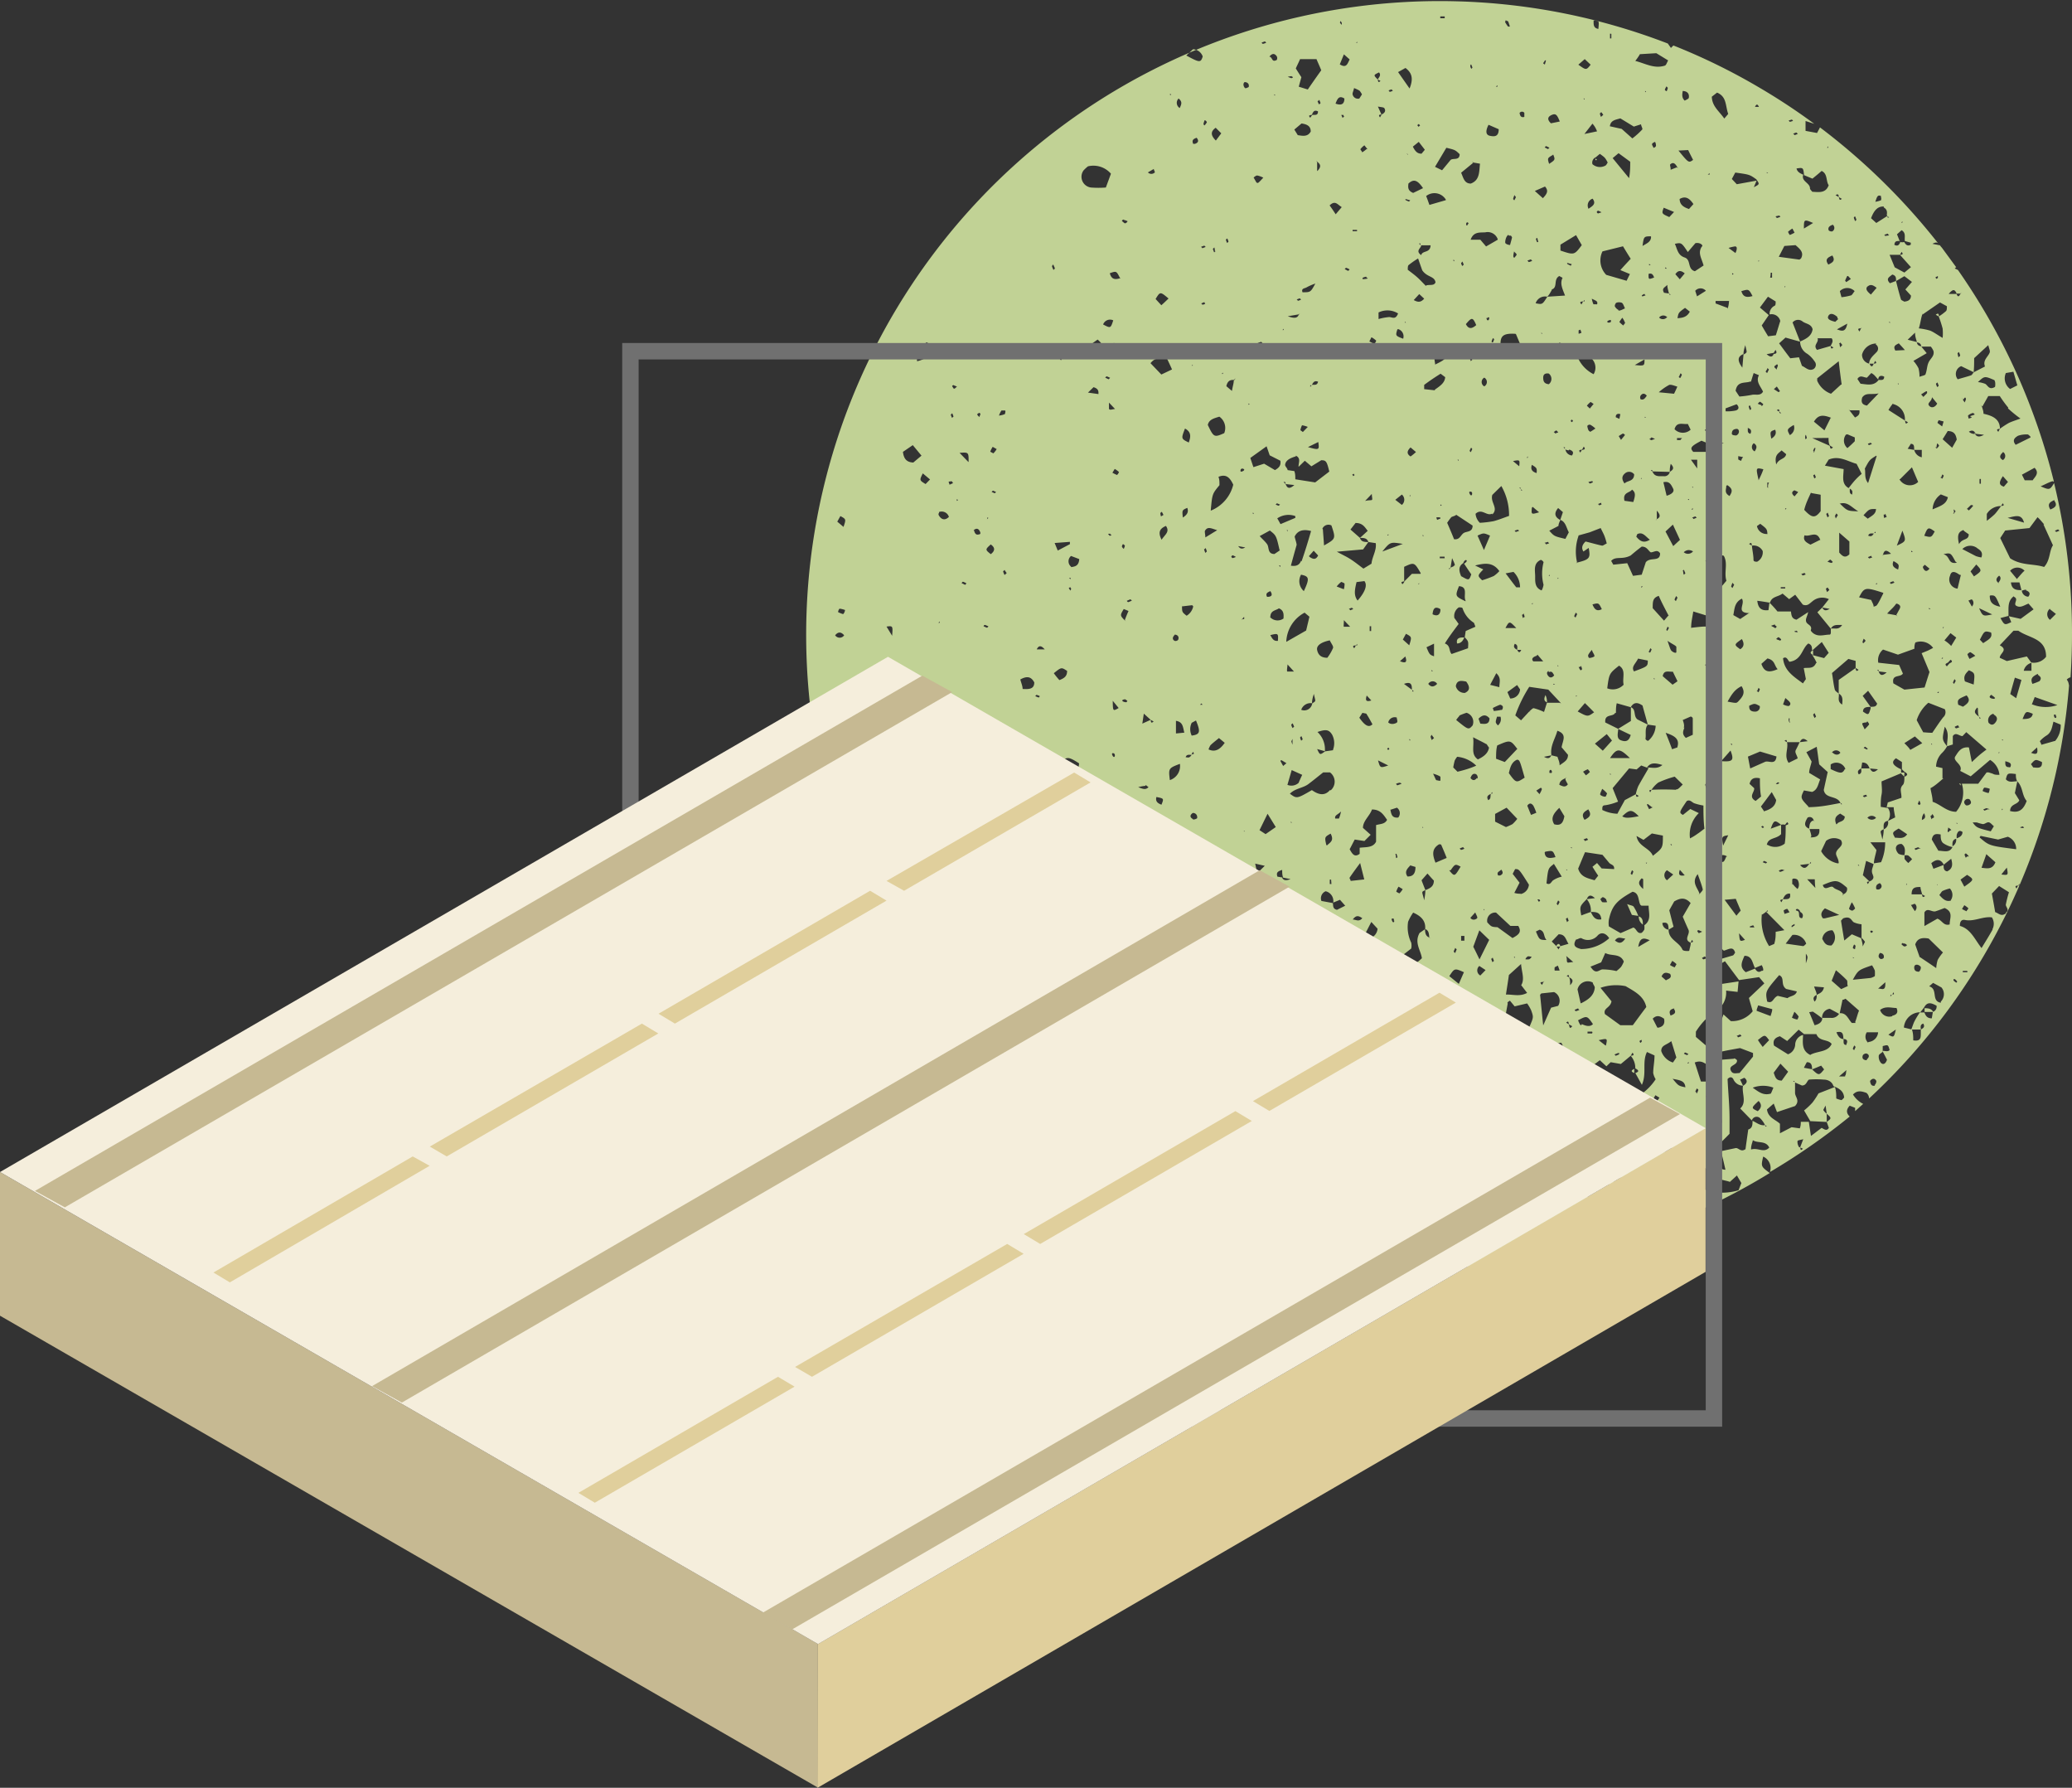 <svg xmlns="http://www.w3.org/2000/svg" viewBox="0 0 126.21 108.88"><rect x="0" y="0" width="126.21" height="108.88" fill="#333333" stroke="none"/><defs><style>.cls-1{fill:#c1d295;}.cls-2,.cls-3{fill:none;}.cls-3{stroke:#707070;}.cls-4{fill:#c6b992;}.cls-5{fill:#e0cf9c;}.cls-6{fill:#f5eedc;}</style></defs><g id="Capa_2" data-name="Capa 2"><g id="Capa_1-2" data-name="Capa 1"><path class="cls-1" d="M125.89,41.39a.49.49,0,0,1,.23-.14c.06-.89.09-1.78.09-2.68a38.85,38.85,0,0,0-1.09-9.15c-.26.43-.28.43-.82.2.25-.11.43-.21.62-.28s.12,0,.19,0a38.55,38.55,0,0,0-5.85-12.9l0,0-.19-.09s.07-.08.09-.07h0l-.88-1.2s-.08-.08-.11-.14l0,0h0s0,0,0,0l-.46-.09c.19-.11.3-.1.37,0a39.09,39.09,0,0,0-7.22-7.09l-.18.34-.7-.13c0-.22,0-.38,0-.6l.53.17a37.67,37.67,0,0,0-3.37-2.22h0a37.51,37.51,0,0,0-5.21-2.55l-.15.15-.19-.27h0A38.6,38.6,0,0,0,59.91,65.45a.12.12,0,0,1,0-.07,1.48,1.48,0,0,0,.38-1.31h0v0l-.83-.19-.32.3-.77-.61s0-.08,0-.12.25-.18.42-.13a2.18,2.18,0,0,0,1.31.09c.07.21.14.44.22.66,0,0,0,0,0,0v0l.42.07c.08.41.17.82.26,1.27l-.64.49a39.83,39.83,0,0,0,3.58,3.16L64,69s.07,0,.16-.06a.79.79,0,0,1,0,.3s0,0,0,0a38.3,38.3,0,0,0,18.8,7.67l-.12-.12,0,0,.14.14a38.7,38.7,0,0,0,8.86,0c0-.21-.09-.42-.14-.65l.26-.24c.45.1.44.5.58.77l0,0a38.35,38.35,0,0,0,15.26-5.37s0,0,0,0c-.54-.4-.54-.4-.4-1a.76.76,0,0,1,.41.94l0,0A39.75,39.75,0,0,0,112.67,68c-.22-.21-.22-.43,0-.66l.33.13v.2l.49-.44a1.53,1.53,0,0,1-.62-.57c.26-.28.54-.2.82-.1a.45.45,0,0,1,.16.34,38.5,38.5,0,0,0,12.18-25.15C126,41.62,126,41.53,125.89,41.39ZM63.65,39.55l-.5,0C63.35,39.11,63.63,39.58,63.65,39.55Zm-.51,2.77a.84.84,0,0,1,.2.08s-.06.09-.08.08l-.2-.08S63.12,42.32,63.14,42.32ZM63,52.83a1.81,1.81,0,0,1-.35-.13c-.07,0-.11-.13-.19-.22s.08-.2.12-.31C63.15,52.38,63.16,52.38,63,52.83Zm0-11.27c0,.42-.33.42-.71.4,0-.18-.09-.37-.14-.58C62.59,41.14,62.82,41.23,63,41.56ZM62,53.81c.13-.15.35-.09.53.16,0,0,0,.08,0,.12a.28.28,0,0,1-.11.08c-.28.07-.49,0-.51-.25A.54.54,0,0,1,62,53.81Zm-.33-8.59s.05.06.08.09a2.18,2.18,0,0,1-.23.09s0-.06-.08-.1ZM61,25s.14,0,.21,0,0,.21,0,.22a1.34,1.34,0,0,1-.36.09A1.4,1.4,0,0,1,61,25Zm.29,9.93-.1.09a1.45,1.45,0,0,1-.09-.22s.06-.06.09-.09A1.47,1.47,0,0,0,61.32,34.9Zm-.26,15.38a1.22,1.22,0,0,1,.32.23l-.36.2a1.77,1.77,0,0,1-.15-.31S61,50.26,61.06,50.28Zm.19,3.5,0,.08,0-.09Zm-.56-6.07a.61.61,0,0,0,.07.1.36.36,0,0,1,0,.11.69.69,0,0,1-.11-.13S60.66,47.74,60.69,47.71Zm-.26-17.78.08-.08.19.08s-.06.08-.08.08Zm.06-2.75.25.14a1.28,1.28,0,0,1-.2.26s-.19-.09-.19-.11A1.53,1.53,0,0,1,60.49,27.18Zm-.33,4.26.07.08-.08.07C60.15,31.54,60.16,31.49,60.16,31.44Zm.22,1.69c.29.2.25.4,0,.59C60,33.47,60,33.47,60.38,33.13ZM60,38.06a1.89,1.89,0,0,1,.21.09s-.07.08-.09.08a1.89,1.89,0,0,1-.21-.09S59.93,38.06,60,38.06ZM59.91,53.5v.07l-.07,0Zm-.25-28.36s.07.06.06.08a1.08,1.08,0,0,1-.08.19c0-.05-.1-.1-.11-.16S59.61,25.17,59.66,25.14Zm-.67,3-.54-.56C59,27.54,59,27.54,59,28.11ZM57.9,48.18a5.84,5.84,0,0,0,.2-.59c0-.17-.25-.4.08-.54.34.06.5.3.68.65l-.61.69ZM58,54.34a1.52,1.52,0,0,1-.2.06s0,0-.07-.08a1.52,1.52,0,0,1,.2-.06S58,54.31,58,54.34ZM58,35l0-.06,0,.07Zm.79.62-.22-.11s.07-.09.09-.08a1,1,0,0,1,.21.1Zm-.51-5.11V30.4l.08.05Zm-.09-9.14s.1.07.15.11-.06.08-.08.08a.9.9,0,0,1-.21-.08C58.09,21.42,58.14,21.35,58.18,21.35Zm-.09,2.1a.72.72,0,0,1,.2.09c-.06,0-.11.1-.17.11s-.08-.08-.12-.13S58.07,23.45,58.09,23.45ZM58,25.16a1.8,1.8,0,0,1,.08.21l-.09.08a1.67,1.67,0,0,1-.08-.2S58,25.19,58,25.16ZM58,29.32s0,.06.06.1l-.22.1-.06-.18A.53.53,0,0,1,58,29.32Zm-.76,1.85a.46.46,0,0,1,.56.31c-.19.19-.39.2-.55,0S57.21,31.28,57.21,31.17Zm0,6.68v.08l-.08,0ZM52.49,46.1l0,.06,0-.07Zm0,.53-.05.07,0-.08Zm-1.3-15.2c.35.19.35.19.19.66L51,31.77Zm.28,5.72c0,.12-.1.26-.12.25a1.88,1.88,0,0,1-.3-.12c0-.07.06-.21.1-.21A1.49,1.49,0,0,1,51.47,37.15Zm-.6,1.54c.19-.23.36-.21.55,0A.33.33,0,0,1,50.87,38.69ZM52,49.86l-.06,0,.07,0Zm0-.41-.66-1c.24-.17.45-.31.65-.47a4.7,4.7,0,0,0,.44-.45,3.58,3.58,0,0,1,.5.28c.13.1.24.24.41.4C52.84,48.61,52.85,49.47,52,49.45Zm1.62-5.11a1.28,1.28,0,0,1-.11-.31s.15-.13.19-.11a1.78,1.78,0,0,1,.29.28Zm.74-5.59L54,38.16C54.39,38.11,54.39,38.11,54.34,38.75Zm.6,2.9c-.33-.18-.25-.4,0-.73l.45.34A.44.44,0,0,1,54.94,41.65Zm.4-7.73,0-.06,0,.07ZM55,27.52l.6-.41.53.64-.5.42C55.21,28.15,55.05,27.93,55,27.52Zm1.21,1.31.44.37-.27.28C56,29.25,56,29.25,56.21,28.83Zm-.16,31.49c.48-.41.48-.41.71.09C56.54,60.65,56.33,60.63,56.05,60.32Zm.61-1.19.05-.08,0,.08Zm0-14.89.08-.06.06.08ZM55.86,22c0-.17-.06-.34-.09-.53l.66-.62.63.27A1.81,1.81,0,0,1,55.86,22ZM57,43.69v.08l-.08-.05ZM56.92,58.6l0-.08,0,.09ZM57,56.29c.16-.47.16-.47.57-.29C57.51,56.38,57.27,56.34,57,56.29Zm2.2,4.63c-.09.19-.23.22-.4,0l.28-.36C59.13,60.74,59.22,60.86,59.19,60.92Zm-.9-1.21c-.08-.06-.18-.09-.22-.16s-.24-.46-.35-.68c.28-.62.8-.38,1.37-.46.07.3.1.46.14.65Zm1-27.41c.15-.14.29-.13.38.05s0,.19-.07.2C59.44,32.6,59.37,32.46,59.33,32.3Zm.54,30.34a.23.23,0,0,1-.21,0c-.08-.19.07-.27.21-.34C60,62.39,60,62.53,59.87,62.64ZM59.94,60a.81.81,0,0,1-.17-.87l.63-.36.32.4,1,.09c0,.11,0,.24,0,.26A2.38,2.38,0,0,1,59.94,60Zm1.27,3.61c-.24,0-.34-.18-.39-.38h0v0l-.37,0c-.16-.24-.25-.47.06-.66.46.08.3.43.31.7h0v0a.86.86,0,0,1,.23,0C61.22,63.32,61.38,63.4,61.21,63.62ZM62,67.21l-.3-.31.1-.15a1.51,1.51,0,0,1,.3.1A2.35,2.35,0,0,1,62,67.21Zm0-3.3s-.09-.07-.09-.1a1,1,0,0,1,.08-.23c.05.05.14.1.14.15S62,63.85,62,63.91Zm-.22-1.84-.63-.54c0-.13,0-.24,0-.3.2-.29.41-.56.65-.9.24.19.46.37.69.54s.44.27.67.41c0,.21,0,.26,0,.29l-.93,1.36C61.62,62.86,62,62.35,61.77,62.07Zm1.3.93c.43.06.62.25.59.62a.64.64,0,0,1-.88,0C62.87,63.41,63,63.19,63.07,63Zm0,4.61a.47.47,0,0,1,.06-.62l.3.12A.48.48,0,0,1,63.05,67.61Zm.54-3.37s-.07-.06-.07-.09,0-.05.08-.08l.07.09Zm61.83-31.92-.2.08s0,0-.08-.08l.19-.08Zm-1.68,10.56c.06-.14.1-.25.17-.43l1.38.49A2.19,2.19,0,0,1,123.74,42.88Zm1.49.75c0,.13-.11.13-.14,0s0-.08,0-.11h.09A.18.18,0,0,1,125.23,43.63Zm-1.52-3.22h0v.44l-.47,0a.64.64,0,0,1,.47-.48v0h0l-.28-.39-1.22.28-.43-.2c0-.28.54-.47,0-.76l.84-.89c.13,0,.24,0,.29,0,.63.46,1.7.44,1.69,1.59a.94.94,0,0,1-.9.35ZM120.58,51s.06-.1.07-.09l1.06.22.59-.17a.79.79,0,0,1,.51.76C121.17,51.51,121.17,51.51,120.58,51Zm1.34,2.24.32-.4C122.33,53.31,122.33,53.31,121.92,53.26Zm-.37-.74c-.18.47-.49.39-.85.35.09-.27.18-.5.29-.83C121.22,52.23,121.4,52.38,121.55,52.52ZM119.65,54l-.23-.43.4-.29C120.26,53.57,120.26,53.57,119.65,54Zm.15,1.5a1.92,1.92,0,0,1-.29-.14l.14-.23a1.18,1.18,0,0,1,.25.19S119.82,55.46,119.8,55.45Zm-.87-3.91v0h0c-.18.37-.51.23-.86.22l-.4-.68c.07-.38.28-.35.54-.31,0,.18,0,.42.17.54a1.52,1.52,0,0,0,.55.23h0c0-.22-.05-.45.26-.52h0a.93.93,0,0,1,0-.24c.06-.17.14-.31.35-.16,0,.24-.19.33-.39.4h0A.44.44,0,0,1,118.93,51.54Zm-1.16,1.32-.13-.34c.31-.26.56-.27.76.09l.45-.36c.1.34.1.61-.25.77-.22-.05-.21-.22-.21-.39Zm.26,1H118l0-.07Zm-.26.49,0,.08,0-.09ZM117,58.89a.34.34,0,0,1-.11.29c-.2,0-.3-.08-.29-.28S116.87,58.71,117,58.89Zm-.58-3.78c.07,0,.17-.08.22-.06s.2.23,0,.44C116.54,55.35,116.47,55.23,116.4,55.11Zm.5,3.15-.26-.74c.12-.35.38-.44.82-.36l.87.85a2.72,2.72,0,0,0-.32.45,2.14,2.14,0,0,0-.09.5C117.59,58.72,117.29,58.52,116.9,58.26Zm.16-3.79h-.64c0-.42.21-.45.54-.45,0,.14.07.3.1.45l.18.1C117.07,54.73,117.11,54.52,117.06,54.47Zm-1.41-4,.5.34c-.23.32-.5.2-.74.21C115.25,50.7,115.25,50.7,115.65,50.46Zm-.31,10s0,.07,0,.09l-.09,0h0l-.12.13s0-.08,0-.09a.17.17,0,0,1,.1,0h0A.69.69,0,0,1,115.34,60.44ZM116,47.31c0,.17,0,.4-.09.49-.24.24-.07.49-.09.79l-.83.28-.07.29h0a0,0,0,0,0,0,0l.43,0c0,.18.05.37.09.62L115,50h0a.43.43,0,0,1-.26.51v0h0c0,.12,0,.24-.08.62-.07-.34-.12-.44-.1-.5s.11-.09.18-.13v0h0c0-.22-.06-.45.26-.51h0a.69.69,0,0,0,0-.78h0l-.44-.07c0-.26,0-.5.05-.75s0-.5,0-.8l1.19-.5,0,0h0v-.24l0,0v0a1.54,1.54,0,0,1-.31-.17c-.19-.14-.28-.3,0-.5l.36.23v.44h0v0L116,47h0v0C116.23,47.13,116.22,47.21,116,47.31Zm-1.92,6c.09.14,0,.3-.21.37h0l-.09.16c-.13-.16,0-.14.09-.16v0l-.4-.38c.06-.25.12-.53.2-.87l.47.2h0c0-.29.11-.57.16-.86l-.37-.47.9,0a3,3,0,0,1-.25,1.21l-.45.07v0a0,0,0,0,1,0,0C114.1,52.84,113.93,53,114.09,53.3Zm0,3.44s-.06.06-.08.06-.05,0-.07-.07.06-.06.08-.06S114.07,56.71,114.09,56.74Zm-1.28.15-.46.38c-.07-.39-.13-.77-.2-1.21l.13-.14c.46-.17.49.14.65.24a1.47,1.47,0,0,0,.47.12c0,.32,0,.58,0,.83h0a1.17,1.17,0,0,1,.21.24s-.06.12-.14.28c0-.22-.07-.36-.09-.5h0Zm.14.9s-.08-.06-.08-.08a.84.84,0,0,1,.08-.2l.09.08A1.13,1.13,0,0,0,113,57.79Zm0,.55h-.07l0-.06Zm-.38,1.75h0l0-.05h0l-.41.19-.58-.51.26-.64a8,8,0,0,1,.66.6c.07.08,0,.24.07.37h0l0,0Zm-1.9.49h0c0,.14,0,.29-.13.41-.15-.25,0-.34.13-.41v0a0,0,0,0,0,0,0c0-.14-.09-.29-.16-.51l.6.05c-.06.31-.27.37-.45.46C110.7,60.56,110.7,60.57,110.7,60.58Zm-.37-1.21,0,.07,0-.08Zm-.07-5,0-.06,0,.07Zm-.14-.83c.27,0,.42,0,.45,0s0,.2.05.53Zm.3,11.57v0l-.5-.09c.08-.16.13-.26.18-.34.31,0,.31.24.32.44h0l.55-.23.18.23c-.31.38-.32.38-.73,0Zm-.11-.87c-.54-.26-.46-.75-.44-1.22a.63.63,0,0,0-.48.56.66.66,0,0,1-.44.62l-.85-.53c-.1-.35.09-.49.36-.57l.44.29.7-.69.33.27h.75c.18.47.7.29.93.6C111.34,64.08,110.75,64,110.31,64.22Zm-1.74,1.56c-.35,0-.39-.2-.49-.48l.41-.55.47.49Zm.17.75,0,.06,0-.07Zm-3.08-2.08-1.12.09s-.07-.05-.1-.08a.45.45,0,0,1,.4-.43c.38-.09.76-.15,1.19-.23l.79.3c0,.08,0,.18,0,.22l-.82,1c-.21,0-.43.1-.54-.17s.27-.3.36-.48S105.71,64.52,105.66,64.45Zm-2.19,5.46.26.11-.13.3c-.07,0-.21-.06-.21-.1A1,1,0,0,1,103.47,69.91Zm-.17-3.43a.88.88,0,0,1,.1-.22s.1.07.09.09a.88.88,0,0,1-.1.22S103.3,66.5,103.3,66.48Zm.35-.64c-.13-.38-.24-.75-.38-1.16.48-.19.66.13,1,.28,0,.26,0,.55-.08.88Zm-.85-1.61a1.11,1.11,0,0,1-.19-.09s.06-.08.08-.07a1.11,1.11,0,0,1,.19.09S102.82,64.24,102.8,64.23Zm.1.41v.09l-.08,0Zm0,3.58s0,.08,0,.12-.08,0-.09,0,0-.08,0-.11S102.88,68.12,102.94,68.22Zm0-10.33c-.17,0-.36,0-.39-.11-.21-.45-.84-.59-.83-1.19h0a.42.42,0,0,1-.38-.41c.39-.09.36.18.38.41h0l.3-.18c-.11-.4-.18-.69-.26-1,.1-.19.21-.38.3-.54.36-.21.67-.27,1,.1l-.48.83c.11.26.23.54.35.8s-.33.6.13.78h0a1.3,1.3,0,0,0,.08-.17c.14.16,0,.14-.08.17l0,0h0C103,57.54,102.93,57.7,102.9,57.89ZM99.5,69.28s0,0-.07-.08l.2-.09.08.09ZM100,70l-.58.36c-.38-.22-.49-.4-.17-.7C99.47,69.7,99.69,69.81,100,70Zm-1.27-2.78c-.41-.19.12-.48-.07-.74l-1.14-.67L97,64.91l.45-.34.4.37.26-.25.62.11.6-.5h0l.11-.19c.15.18,0,.17-.11.19h0a1.14,1.14,0,0,1,.28.77c.22.11.25.2,0,.28h0l.4.72c.31-.69,0-1.38.31-2l.46.21c0,.39-.08.73-.08,1.07a1.15,1.15,0,0,0,.15.38A3.4,3.4,0,0,1,98.75,67.18Zm.17,3.91h-.06l0-.06ZM96.32,70c-.56-.07-1,.41-1.67.33a6.93,6.93,0,0,1,.5-2.47l1,1.34a6,6,0,0,0,1.57.16l.91.62c-.06.1-.1.25-.19.31-.32.22-.66.41-1,.64l-.73-.06C96.21,70.63,96.72,70.2,96.32,70ZM94,62.45c-.08-.74-.13-1.3-.19-1.86,0,0,.06-.09.09-.09l.76-.08a.58.58,0,0,1,.25.84l-.43.11Zm.43,5.1-.09.08a1.8,1.8,0,0,1-.08-.21s.06-.06.09-.08A1.8,1.8,0,0,0,94.47,67.55Zm-.42,2.7.09,0v.08Zm.06,1.3-.09.13a1.44,1.44,0,0,1-.25-.18s0-.13.09-.19a.14.14,0,0,1,.11,0A.72.72,0,0,1,94.11,71.55Zm-1.37-3.64c-.25,0-.33-.12-.34-.3,0-.41-.36-.58-.64-.77.29-.44.61.11.9,0l.17-.29-1-.35a1.85,1.85,0,0,0-.14.14s0-.08,0-.09a.39.39,0,0,1,.11-.06v-.42l.76-.29-.45-.63.48-.51h0l0,0a1.19,1.19,0,0,1-.94-.37c.06-.24.28-.46.44-.38.38.19.51-.23.8-.22a.33.33,0,0,1,.14.53,2.62,2.62,0,0,1-.44.44h0l0,0,.26,0,.51.77-.37.63.52.46A2.5,2.5,0,0,1,92.74,67.91Zm.12.76-.1,0v-.09Zm-.85.42.22.08s-.1.13-.15.13-.1-.08-.15-.12S92,69.08,92,69.09Zm-.29-1.45v-.08H92v.08Zm-1.67-.46.67.46C90.16,67.7,90.16,67.7,90.05,67.18Zm.38,6.29h-.07l0-.06Zm-.62-1.81c-.34,0-.57-.19-.56-.58A.73.73,0,0,1,90.1,71C90.16,71.14,90.16,71.14,89.81,71.66Zm.12,1.3c-.33-.15-.48-.27-.39-.53C89.83,72.5,89.83,72.5,89.93,73ZM89.48,64h0c-.1.2-.25.25-.68.06l.68-.06s0,0,0,0h0V63.5h0v0l-.12-.11.09,0a.14.14,0,0,1,0,.09l0,0v0c.26.08.25.3.25.51h0v0l.67.08c-.24.21-.34.29-.39.35-.3-.1-.27-.27-.27-.43h-.27ZM87,62.7l.37-.3c.15.14.38.25.37.35A1.49,1.49,0,0,0,88.48,64l-.37.43-.87-.77s-.06-.08,0-.1C87.34,63.25,86.87,63.09,87,62.7Zm-.53-5.88c-.34.6.08,1.06.14,1.54-.38.35-.38.36-1.07.28l-.21-.38.63-.49a.88.88,0,0,0,0-.36,2.16,2.16,0,0,1-.19-1.27,2.82,2.82,0,0,1,.31-.56c.5.22.77.51.73,1h0v0c.23.09.23.3.25.5h0l.07.08h0l-.08-.07v0c-.23-.09-.24-.3-.25-.5h0Zm-1.75-7.51.37-.12a.41.41,0,0,1,.08.6C84.78,49.83,84.75,49.59,84.69,49.31Zm.21,6.76c0,.12-.09.14-.14,0s0-.09,0-.12.06,0,.09,0S84.91,56,84.9,56.07Zm-2.46,5.69.15.13c.22,0,.42,0,.49.27s-.13.36-.35.42c-.26-.17-.16-.43-.17-.66ZM81,61.37a0,0,0,0,1,0,0h0a.6.6,0,0,1-.38.44c-.11-.35-.11-.36.38-.44,0,0,0,0,0,0h0l.62-.94.3.27.56-.05c0,.19.07.34.11.49a1.53,1.53,0,0,0-.74.45Zm.75,1-.32,0c0-.07,0-.16,0-.2a.68.68,0,0,1,.21-.1Zm-1.57,1.47-.34.26-.16-.36C79.85,63.47,80,63.46,80.17,63.79ZM80,62.31l0-.06,0,.07Zm-.25-2.39c.3-.24.54-.13.85,0A.71.71,0,0,1,79.76,59.92Zm-1.48-3.13.15-.36.57.28.6-.12.34.77c-.19.31-.34.09-.55.09l-.44.39C78.77,57.84,78.77,57.84,78.28,56.79Zm.5,1.8-.07,0v-.07Zm-3.17-2.87a.48.48,0,0,1,0-.74.63.63,0,0,1,.69-.23,3.47,3.47,0,0,1,.67.4A1.36,1.36,0,0,1,75.61,55.72Zm1.07.75h-.15l.08-.06Zm-.9-18.77a.11.11,0,0,1-.08,0l0,0h0l-.08.06h0l.06-.07h0l.11-.12S75.8,37.68,75.78,37.7Zm.07,12.94-.07,0V50.6Zm.5,2.87v.07l-.07,0Zm-.06-22.27.08,0v.07Zm.11,21.3.08.06v0l.57.13-.46.45c-.06-.27-.09-.43-.12-.57h0l0-.09Zm7.14-9.88c-.38.12-.35-.07-.28-.3Zm-.1-4.23c0-.1,0-.19,0-.29h.09v.29Zm-.19,5.06c.14.21.25.43.36.62-.22.22-.46.09-.8-.4l.19-.3C83.1,43.45,83.22,43.44,83.25,43.49Zm-.55-6.92c-.24-.32-.17-.65-.06-1.12l.48-.06C83.31,35.64,83.14,36.07,82.7,36.57Zm-.13,2.77h0l.11-.12s0,.07,0,.08a.11.11,0,0,1-.08,0s0,0,0,0h0a1.62,1.62,0,0,1-.1.18c-.16-.17,0-.16.1-.18Zm-.32-2.17s0-.05-.08-.08a.84.84,0,0,1,.2-.08s0,.05.08.08Zm0,1c-.2,0-.35,0-.38,0s0-.2,0-.4Zm-.43-2.3-.39-.15a1.45,1.45,0,0,1,.28-.28s.2.07.2.11A1.28,1.28,0,0,1,81.86,35.88Zm-.11,13.47a2.62,2.62,0,0,1-.14.51s-.14,0-.23,0C81.28,49.62,81.52,49.63,81.75,49.35Zm-.08,5.46.32.36-.5.25c-.26-.05-.23-.24-.25-.41l-.7-.13a.46.46,0,0,1,.26-.59.61.61,0,0,1,.46.69Zm-.35,2.55.35.68c-.08.11-.11.21-.17.24s-.39.16-.57.26-.25.18-.44.31c0-.27,0-.48,0-.63A1.8,1.8,0,0,1,81.32,57.36Zm-.79-.11.07,0v.07Zm.31-5.77c-.11-.49-.11-.49.26-.7C81.29,51.21,81,51.31,80.84,51.48Zm.31,2.37h-.1c0-.09,0-.18,0-.27h.08Zm-.09-5.72c-.32.37-.69.29-1.1,0-.92.53-.92.53-1.34.22.32-.33.8-.34,1.13-.59s.61-.48.9-.71l.41,0A.7.7,0,0,1,81.06,48.13Zm-1.77,6.2,0,.06,0-.07Zm-.54-4.22h-.07l0-.06Zm.74-12.81.32.27-.2.84-1.21.69A2.1,2.1,0,0,1,79.49,37.3Zm-1.07-5h.07l0,.07ZM79.25,35c.5.1.53.23.17,1A.8.8,0,0,1,79.25,35Zm0,8.26a.6.6,0,0,1,.67-.43c0-.12,0-.23.11-.57.06.29.1.37.08.43s-.11.1-.18.15A.49.49,0,0,1,79.24,43.22Zm.1,1.77-.09.08a.8.8,0,0,1-.07-.2s0,0,.08-.08A1.67,1.67,0,0,1,79.34,45Zm-.62-.69a.9.9,0,0,1-.08-.21s.06-.05.09-.08l.09.21Zm0,.74c0,.09,0,.18,0,.27a1.59,1.59,0,0,1-.07-.2S78.7,45.07,78.73,45Zm-.3-4.61.39.43c-.2,0-.34,0-.4,0S78.42,40.62,78.43,40.43Zm.25,6.43.64.29c-.1.21-.17.37-.22.49a.65.65,0,0,1-.68.12Zm2.52-1.21-.49.07c-.31.23-.31.23-.48-.14l.47.13a1.44,1.44,0,0,0-.45-1.17c.53-.18.7-.14.89.16A1.11,1.11,0,0,1,81.2,45.65ZM81,39c.08.18.23.35.2.46a2.7,2.7,0,0,1-.35.6c-.38,0-.56-.18-.62-.47S80.51,39.1,81,39Zm-.45-6.8A.4.4,0,0,1,81.1,32c.27.81.27.81-.45,1.22C80.63,32.88,80.6,32.56,80.58,32.24Zm-.82,1.67.29-.33.27.29C80.16,34.09,80,34.08,79.76,33.91Zm-.48.28c-.07.2-.23.37-.62.3.12-.44.22-.81.35-1.26,0-.12-.08-.32-.12-.51.17-.36.51-.47,1-.34C79.67,33,79.49,33.59,79.28,34.19ZM78,31.92c-.08-.14-.13-.24-.2-.35a1.22,1.22,0,0,1,1.1-.14l0,.11ZM77.6,59.36c.07,0,.08.19.09.29s-.16.09-.2.06a1.39,1.39,0,0,1-.26-.3C77.4,59.38,77.53,59.32,77.6,59.36ZM77.35,57l.07,0V57Zm-.26-6.2-.37-.24.49-1,.5.81ZM77.38,36c.17.26.06.35-.2.35C77.06,36.12,77.24,36.07,77.38,36Zm0,2.68c.48-.12.49-.11.46.35C77.55,39.06,77.49,38.86,77.37,38.67Zm0-1.1c0-.41.33-.39.52-.53.3.12.3.36.28.62A.62.62,0,0,1,77.35,37.57Zm.52-3.14.09,0v.09Zm.18,11.87.28.17-.2.17L78,46.36S78,46.29,78.05,46.3Zm-.18-15.5-.2-.08a.6.6,0,0,0,.08-.08l.19.08S77.89,30.81,77.87,30.8Zm.07,2.7-.34.23c-.44,0-.31-.41-.45-.6s-.27-.29-.45-.49l.62-.34C77.73,32.61,77.74,32.61,77.94,33.5Zm-1,22.41,0,.08,0-.09Zm0,9a.46.46,0,0,1,.54.34l-.5.29C76.56,65.3,76.7,65.1,76.89,64.89Zm.39-3.6c.31-.33.6-.21,1-.1a.66.66,0,0,1-.76.43Zm.34-6.45.38-.41.25.28C78,55.05,78,55.05,77.62,54.84Zm.46-1.42h0v0l-.35-.06c-.08-.24,0-.32.29-.41,0,.17,0,.32.06.47h0s0,0,0,0l.45.09C78.24,53.68,78.15,53.57,78.08,53.42Zm1.73,4.86v.08l-.08,0Zm2.85,1.65c.16-.13.13,0,.15.09h0a0,0,0,0,1,0,0l.15.08c-.15.13-.13,0-.15-.08h0v0A.56.56,0,0,0,82.66,59.93ZM82.59,59h0v0c-.31,0-.6,0-.66-.41.12-.24.25-.46.58-.31s.07.48.08.72h0s0,0,0,0l1.31-.14a.33.33,0,0,1,.24.44l-1,.37A1.31,1.31,0,0,1,82.59,59Zm.79-1.86h0c-.08.23-.16.21-.24,0h0v0q-.28-.12,0-.24v0h0c.12-.22.23-.45.39-.75l.38.41a.67.67,0,0,1-.52.6Zm-1-1.11c.23-.34.4-.24.6-.11C82.77,56.17,82.6,56,82.38,56Zm-.11-2.38c0-.07-.09-.17-.06-.2.18-.27.38-.54.64-.89.09.37.16.63.25,1Zm1.55-3.39c0,.29,0,.61,0,1-.19.38-.61.32-1,.37V52c-.32.24-.45,0-.61-.28.09-.16.18-.35.31-.59l.59.09.38-.38-.47-.42c0-.43.41-.72.55-1.12.53,0,.71.34.92.63C84.35,50.2,84.09,50.17,83.82,50.25Zm.74-3.64c-.49.16-.49.16-.62-.31ZM84,35.25l0-.06,0,.07Zm.57-2.72,0,.08h-.07Zm0-10.55,0-.06,0,.07Zm.89,11.14-1.26.47C84.68,33,84.68,33,85.42,33.12Zm-.07-3a.41.41,0,0,1,0,.63l-.4-.31Zm-.24-10.08a.46.46,0,0,1,.32.59C85,20.45,85,20.45,85.11,20.08Zm3.55,11.31,1,.66c0,.44-.4.32-.58.48s-.22.39-.55.35c-.13-.33-.28-.68-.42-1a3.78,3.78,0,0,1,.25-.34C88.43,31.47,88.53,31.45,88.66,31.39ZM88.5,15.84h.08l0,.08ZM88.78,28h.07l0,.07ZM89,16s.05,0,.08-.08l.08.2-.09.08C89,16.09,89,16,89,16Zm1.9,15.33c.4-.38-.14-.73,0-1.19l.55-.54a3.56,3.56,0,0,1,.47,1.82c-.32.11-.63.24-.94.32a6.39,6.39,0,0,1-.84.1.87.87,0,0,1-.26-.55C90.27,30.93,90.55,31.46,90.89,31.28ZM90.41,23a.3.3,0,0,1,0,.53A.3.3,0,0,1,90.41,23Zm.2-3.67s.06,0,.09,0,0,.08,0,.11-.09.14-.14,0S90.59,19.4,90.61,19.37Zm.25,1.45a1.08,1.08,0,0,1,.08-.19s.08.06.07.08a1.08,1.08,0,0,1-.08.19S90.85,20.84,90.86,20.82Zm1.86,18.72h0l-.06.08h0c-.08.19-.16.18-.24,0h0v0c-.15-.08-.27-.17-.15-.37.21.07.14.23.15.37h0v0h.24v0l.06-.06Zm1.8-21.87c.39-.13.08-.61.46-.82l.2.11c-.18.35,0,.68.15,1.08l-1.08.07c-.3.48-.3.48-.71.4a.6.6,0,0,1,.7-.4C94.34,18,94.43,17.82,94.52,17.67Zm.08-8.24c.14.34.14.34-.24.59C94.25,9.63,94.25,9.63,94.6,9.43Zm.45,48.23h0l-.12.2-.13-.2h0l-.28-.28.42-.44c.41,0,.42.3.6.58l-.48.14ZM95,59.11l-.3,0a.59.59,0,0,1,0-.2s.13-.07.19-.1A2.56,2.56,0,0,1,95,59.11Zm-.12-14.6c.59.22.31.58.24,1l.39.46c0,.34-.23.43-.51.64,0-.22-.09-.36-.13-.52L94.5,46v0h0c-.07.13-.16.26-.45.09l.45-.09v0h0C94.41,45.43,94.73,45,94.86,44.51Zm0-9.25v-.07l.06,0Zm.06,5.31h-.07l0-.06Zm-.57-8.25.56-.29c0-.13.07-.25.11-.36a0,0,0,0,1,0,0s0,0,0,0c-.32-.17-.41-.4-.13-.73l.29.25-.16.47a0,0,0,0,1,0,0v0c.33.12.36.46.52.76l-.21.4C94.67,32.66,94.67,32.66,94.37,32.32ZM94.3,33s0,.05.07.08a.86.86,0,0,1-.21.07s0-.06-.08-.09ZM94,23c0-.22.14-.28.34-.25a.41.41,0,0,1,0,.65C94.05,23.37,94,23.21,94,23Zm.4,12,0,.07h-.07Zm-.06,5.94c.21-.1.25.07.33.19-.14.17-.28.17-.39,0S94.28,40.89,94.33,40.86Zm.29.7.09.06-.1,0Zm.29-15.31a1.59,1.59,0,0,1-.2.07s0-.05-.08-.08a.91.91,0,0,1,.16-.11Zm0-5.39s.06-.07.08-.07a1.21,1.21,0,0,1,.2.09c-.06,0-.11.11-.17.12S94.91,20.92,94.88,20.86Zm.06,26.92c0-.3.18-.37.36-.46,0,0,0,0,0,0l.08-.07-.07.09h0c0,.11.09.23.15.35C95.33,48,95.14,47.86,94.94,47.78Zm.31,1.85c-.07.37-.19.61-.62.49-.22-.36-.07-.63.31-1ZM95.47,53h-.06l0-.06Zm0,2.87a1,1,0,0,1,.08.22s-.06,0-.09.08a2,2,0,0,1-.08-.22S95.42,55.94,95.45,55.91Zm-1-8.8s-.08,0-.09,0,0-.07,0-.11.09-.14.14,0S94.44,47.07,94.43,47.11Zm-.34,4.8c.46-.08.46-.08.62.33C94.32,52.31,94.11,52.25,94.09,51.91Zm.06,4.27,0,.06,0-.07Zm.46-3.53.48.78a1.58,1.58,0,0,0-.55.24c-.12.13-.17.28-.38.17C94.3,52.89,94.3,52.89,94.61,52.65ZM95,54.93l-.1.2s-.08-.07-.08-.09a1.76,1.76,0,0,1,.09-.2A.76.76,0,0,1,95,54.93Zm.32,10.69-.08.06h0l.07-.08h0c.08-.2.16-.21.25,0h0c.27.06.25.22.06.42l-.06-.42h-.26A0,0,0,0,0,95.32,65.62ZM95.49,67c-.17.16-.13,0-.18-.1h0a1.18,1.18,0,0,0-.19-.11c.18-.16.16,0,.19.11h0Zm.08-4.61-.17-.11c.16-.14.13,0,.17.11l.2.11C95.59,62.72,95.61,62.51,95.57,62.43Zm.17,2.51,0,.07,0-.08ZM95.64,60c0-.2,0-.34-.06-.48h0a0,0,0,0,1,0,0l-.15-.08c.16-.13.13,0,.15.08l0,0v0C95.78,59.62,95.89,59.74,95.64,60Zm-.17-1.4c-.06-.06,0-.18-.07-.38l.43.37C95.64,58.6,95.51,58.65,95.47,58.61Zm.2-7h.07l0,.07Zm0-35.43a1,1,0,0,1-.21-.1s0,0,0-.06l.28.08S95.66,16.22,95.63,16.22Zm.15,9.47-.08.07s-.07-.06-.06-.08,0-.05.08-.07Zm-.23,1.74c.16.06.32.14.16.36a.44.44,0,0,1-.4-.38h0s0,0,0,0l-.12-.12s.07,0,.09,0a.36.36,0,0,1,0,.09h0C95.39,27.42,95.48,27.41,95.55,27.43Zm-2.23,9.34,0,.07h-.07Zm0-5.85.39.33C93.27,31.34,93.27,31.34,93.31,30.92Zm.29,9,.35.41h-.6C93.24,40.12,93.4,40,93.6,39.94Zm.28-3.9c-.45-.16-.42-.54-.42-.87s-.13-.8.34-1c.07,0,.18.12.17.15a2.72,2.72,0,0,0,0,1.36A1,1,0,0,1,93.88,36Zm-.07-15.69h.07l0,.06Zm-.23-5.53a.73.73,0,0,1-.07-.19s0-.05.08-.07l.06.25Zm0,14.07c-.26-.07-.43-.2-.32-.51C93.63,28.51,93.63,28.51,93.59,28.89ZM94.31,42l.71.76h0l.07.08L95,42.8v0l-.77,0c-.06.17-.11.35-.18.56a3.56,3.56,0,0,0-.63-.23c-.07,0-.16.11-.25.18l.07.08-.08-.07-.51.55-.35-.3a8.49,8.49,0,0,1,.85-1.74Zm-.55,6.35-.18-.2.28-.18s.07.08.06.09A1.21,1.21,0,0,1,93.76,48.38Zm.07,6.51-.1.06-.08-.14a.26.26,0,0,1,.12,0S93.81,54.86,93.83,54.89Zm-3.24,1.28a.49.49,0,0,1,.54-.56l.87.81.48,0c.24.39,0,.55-.35.74l-.91-.66C90.85,56.45,90.85,56.45,90.59,56.17ZM91,58.52l-.09.08a1.8,1.8,0,0,1-.08-.21s.06,0,.09-.08Zm-.88-.09c-.16-.33-.27-.56-.38-.77l.37-1,.6.58Zm.37.65-.32.33a.35.35,0,0,1-.06-.58ZM90,62.36l-.1.21s-.09-.07-.08-.09a1,1,0,0,1,.1-.21Zm-1-10.59s-.06-.06-.09-.09a1.45,1.45,0,0,1,.22-.09s0,.06.08.09A.64.64,0,0,1,88.91,51.77Zm.2,5.23v.29H89V57Zm-.84-4c.28-.39.28-.39.61-.22C88.6,53.4,88.6,53.4,88.27,53Zm.37,4.82-.09.22s-.09-.06-.09-.09.06-.14.09-.22ZM88.78,47l-.26-.26a4.14,4.14,0,0,1,.09-.42,1.28,1.28,0,0,1,.15-.23,1.91,1.91,0,0,1,1.16.54C89.54,46.8,89.19,46.9,88.78,47Zm.11-3.42a3.57,3.57,0,0,1,.44-.17.58.58,0,0,1,.37.77c-.25.28-.25.28-1-.33A1.68,1.68,0,0,1,88.89,43.61Zm-.21-1.81c.07-.36.33-.32.63-.26.25.34.22.55-.08.69A.54.54,0,0,1,88.68,41.8Zm2.66-7a2,2,0,0,1-.35.31,6.77,6.77,0,0,1-.71.26c-.29-.28-.29-.28.07-.66l-.5-.24C90.42,34.3,90.94,34.21,91.34,34.8ZM90,32.62c.37-.17.37-.17.76,0-.1.25-.21.5-.37.88Zm2.41,9.1c.09.13.13.2.18.26a.59.59,0,0,1-.6.56l-.17-.39Zm-.21-.63,0-.08,0,.09Zm.21,4.53-.75.79-.53-.2c0-.28,0-.56.07-.81C92,45.05,92,45.06,92.43,45.62Zm-.71-7.37c.24-.44.24-.44.66,0ZM92.66,60l.36.47c-.44.24-.85.09-1.29.1.07-.46.13-.82.18-1.19l.73-.66v0l.27-.26h0c0-.07.07-.16.13-.2s.14,0,.22,0-.06.14-.11.16a.64.64,0,0,1-.24,0h0l-.26.27h0C92.68,59.19,92.89,59.63,92.66,60Zm-.44-1.72h.07l-.05.07Zm.41-3.85a1.16,1.16,0,0,1-.39-.05l.32-.62-.42-.54.15-.29c.24,0,.24,0,.84.95A.64.64,0,0,1,92.63,54.45Zm-1.56-4.39v-.47l.7-.38.65.68a2.47,2.47,0,0,1-.29.32,3.11,3.11,0,0,1-.4.18Zm.28,3.27a.11.11,0,0,1-.1,0c-.11-.22.11-.23.19-.35C91.6,53.15,91.53,53.26,91.35,53.33Zm.56-6.24c.08-.32.15-.65.49-.8.17,0,.18.08.47,1.09C92.36,47.69,92.35,47.7,91.91,47.09Zm-.73-3.42.22,0a.49.49,0,0,1-.16.53C91.08,44,91.08,44,91.18,43.67Zm.28-.42a3.54,3.54,0,0,1-.47.07l-.06-.18a4.28,4.28,0,0,1,.44-.2.22.22,0,0,1,.17.11C91.56,43.11,91.51,43.24,91.46,43.25Zm-.82,5.48c-.11-.2,0-.28.15-.35v0h0l.11-.12s0,.08,0,.09,0,0-.09,0,0,0,0,0h0C90.77,48.51,90.83,48.67,90.64,48.73Zm.69-6.86-.56-.14c.15-.3.25-.47.37-.71C91.47,41.3,91.32,41.56,91.33,41.87ZM90.46,40l-.09,0V40Zm.27,3.73c0,.4-.26.37-.56.34l-.11-.3C90.29,43.54,90.5,43.48,90.73,43.75ZM90.5,45.3c.07,0,.11.13.2.23-.06.35-.32.55-.68.72-.45-.32-.21-.77-.29-1.35C90.11,45.1,90.31,45.19,90.5,45.3Zm-.07,10.08-.05.07,0-.08Zm-.47-8c-.11.15-.25.19-.39,0,.06-.15.14-.31.34-.23A.25.25,0,0,1,90,47.42Zm-.32,4,0,.07,0-.08Zm-.07,4.51.29-.32c.06.15.15.28.12.34S89.72,56.1,89.57,55.91Zm0,4.63c0,.2-.08.3-.13.48-.32-.1-.54-.11-.67-.4Zm2.25.57c0-.07.11-.11.15-.15l.29.35.76-.18a2.3,2.3,0,0,1,.25.43c.15.42.14.42-.11,1-.49-.14-1.09.22-1.53-.36C91.71,61.85,91.77,61.48,91.84,61.11Zm1.44-11.46c-.08-.18-.15-.37-.23-.56.15-.22.28-.12.37,0a2.77,2.77,0,0,1,.18.43ZM92.65,29.8h0s0,0,0,0l-.11-.1s.07,0,.08,0l0,.07,0,0s0,0,0,0l.11.1s-.07,0-.08,0l0-.07S92.66,29.81,92.65,29.8Zm-.12,2.53-.2.07s0,0-.07-.08a1.52,1.52,0,0,1,.2-.06S92.51,32.3,92.53,32.33Zm0-3.94-.37-.31C92.58,28,92.58,28,92.54,28.39Zm-.34,6.44a1.32,1.32,0,0,1,.4.94c-.09,0-.2,0-.23,0-.21-.26-.41-.54-.65-.85ZM89.29,19.74c.36-.43.42-.43.63.06C89.69,20,89.47,20.09,89.29,19.74Zm.3,7.8s-.08-.07-.07-.09a1.11,1.11,0,0,1,.09-.19l.07.09Zm.08,2.53c0,.12-.09.14-.15,0s0-.09,0-.12.06,0,.09,0S89.68,30,89.67,30.07ZM89.6,22a1.67,1.67,0,0,1-.08-.2s0-.05.08-.08a1.67,1.67,0,0,1,.08.2S89.63,21.93,89.6,22Zm-.21-8.28s-.08,0-.08,0,0-.07,0-.11.09-.13.14,0A.27.27,0,0,1,89.39,13.68Zm-.12,22.9c-.64-.31-.64-.31-.4-.92C89.45,35.74,89.12,36.28,89.27,36.58ZM89,35.09c-.12-.29-.2-.59.14-.8,0-.06.08-.17.14-.18s.14.07-.1.22c.15.22.29.44.44.65C89.48,35.36,89.48,35.36,89,35.09Zm-.43-.65c0,.06-.12.08-.19.12v0h0l-.11.12s0-.07,0-.08a.2.2,0,0,1,.08,0l0,0h0l.1-.61C88.58,34.28,88.63,34.38,88.61,34.44ZM88.85,38c-.06-.08-.15-.22-.26-.36a.63.63,0,0,1,.27-.65c.08,0,.21,0,.23.06a1.63,1.63,0,0,0,.69.88s.06.15.09.24l-.59.26-.06.38c.23.25.23.25.2.67l-1,.35c-.18-.19-.05-.51-.41-.64C88.24,38.81,88.52,38.44,88.85,38ZM87.44,52.54c-.19-.47-.24-.85.22-1.12.07,0,.13,0,.14.06.1.23.2.46.32.77Zm.6,8.15c-.32,0-.44-.16-.33-.49C88,60.23,88.14,60.37,88,60.69Zm-1.22-6.48h0c0,.11,0,.24-.07.62-.08-.35-.13-.44-.11-.5s.11-.08.18-.12v0h0c-.07-.19-.15-.38-.23-.6l.36-.41c.16.18.29.33.39.43,0,.39-.28.48-.51.58Zm-.9-26.41c-.23-.15-.24-.32,0-.55l.33.28A3.21,3.21,0,0,1,85.92,27.8Zm0,2.37-.05.08,0-.09ZM85.85,22l.07,0V22Zm.24-3.7.36-.39.3.28C86.53,18.44,86.35,18.41,86.09,18.26Zm1.65,13.28-.2.08a.88.88,0,0,1-.05-.15,1.34,1.34,0,0,1,.2,0S87.72,31.51,87.74,31.54Zm0-.77v-.09l.08.05Zm0,6.31c0,.27-.15.46-.48.29C87.29,37.1,87.38,36.9,87.71,37.08Zm-.39,2.08v.77c-.27-.1-.27-.1-.46-.55Zm-.07,1.68h-.08l0-.08Zm.26.77c-.19.19-.37.22-.54,0A.31.31,0,0,1,87.51,41.61Zm-.31,3.14.12.16-.14.12a1.59,1.59,0,0,1-.07-.2S87.18,44.78,87.2,44.75Zm.51,2.53s0,.13,0,.2-.17,0-.23,0-.08-.14-.22-.4A1.83,1.83,0,0,1,87.71,47.28ZM87.7,34v-.1l.29,0S88,34,88,34Zm-.3-10.23-.65-.07c0-.12,0-.24,0-.26.31-.23.63-.45,1-.68l.28.21C88,23.31,87.76,23.48,87.4,23.73ZM86.7,43l-.06,0,.07,0Zm0,7.41h-.06l0-.06Zm-.07-13.53,0-.08,0,.09Zm0-4.28h.07l0,.07Zm.8-10.37c-.14-.79-.08-.9.54-1.08C88.22,21.74,88.17,21.84,87.44,22.19Zm-.57-4.81c-.17-.17-.34-.36-.53-.53s-.4-.32-.58-.46c0-.14,0-.26.07-.3a5.26,5.26,0,0,1,.56-.39c.11.33.2.57.25.72.3.44.74.34.81.73C87.36,17.42,87.11,17.32,86.87,17.38Zm-.29-1.88c-.35-.25-.06-.4,0-.57l-.14-.14s.07,0,.09,0a.27.27,0,0,1,0,.11h.62C87.12,15.41,86.69,15.25,86.58,15.5Zm-.49-3.79c-.35-.14-.31-.36-.29-.57.31-.29.55-.23.89.28Zm-.34-2.34-.07-.08.09.07c0,.05.07.1.07.09Zm.16,2.79s-.06.08-.09.07a1.76,1.76,0,0,1-.2-.09s0,0,0-.06Zm-.26,7.45h-.07l0-.06Zm.89,15.3H86l-.46.46c0,.06-.07.12-.11.17-.15-.16,0-.14.1-.18v-.88C86.14,34.24,86.15,34.23,86.54,34.91Zm-.09.56v.06l-.06,0ZM85.19,54l.25.15a1,1,0,0,1-.2.26s-.19-.09-.19-.11A1.17,1.17,0,0,1,85.19,54ZM85,52h.06a1.39,1.39,0,0,1,.06.19s0,.05-.08.07A2.17,2.17,0,0,0,85,52Zm.24-11.7.36-.32C85.72,40.32,85.64,40.42,85.28,40.27Zm.09,7.45-.22.08s-.05-.06-.08-.09a.81.81,0,0,1,.22-.07S85.34,47.69,85.37,47.72Zm.12-8.8.19-.35c.36.19.36.19.2.7ZM86,42h0s0,0,0,0l.12.11s-.07,0-.09,0,0-.05,0-.08l0,0s0,0,0,0l-.51-.38C86,41.47,86,41.76,86,42Zm-.08,3.09-.07,0V45Zm0,7.62.3.09c0,.35-.11.59-.49.58C85.53,53.07,85.73,52.9,85.92,52.69Zm-1.54,7.82a2.14,2.14,0,0,1,.22.37s-.11.13-.18.13-.2-.08-.2-.11A2.68,2.68,0,0,1,84.38,60.51Zm.18-14.85s-.06-.06-.06-.08,0,0,.07-.07l.06.08Zm0-1.67a.4.4,0,0,1,.52-.31c0,.1.08.25,0,.31S84.74,44.16,84.56,44Zm.6,15.07c0,.21,0,.37,0,.61C84.92,59.44,84.94,59.28,85.16,59.06Zm.94,3.15c.12.29-.08.38-.31.48l-.66-.31C85.43,62,85.77,62.14,86.1,62.21Zm2.18-2.78c.32-.49.32-.49.89-.24l-.31.71Zm1.62,8.93v.08l-.07,0ZM89.74,70l.46-.62c0,.43,0,.55-.06.61S90,70,89.74,70Zm.89-6.56c-.2,0-.34-.1-.27-.3a.33.33,0,0,1,.3-.1C90.87,63.16,90.76,63.31,90.63,63.44Zm-.15-.78c-.06-.09-.16-.19-.14-.21.18-.24.3-.52.47-.76a.81.81,0,0,1,.17,0C91.12,62.29,90.93,62.55,90.48,62.66ZM91,68c.21,0,.21,0,.58.84l-.37.42-.42-1.1Zm.14-2,.08,0v.07Zm.19-1.19h0l-.1.17c-.15-.18,0-.15.1-.17h0c.08-.21.18-.38.45-.4.11.44-.22.36-.45.4Zm2.23-8.08.22-.11c.34.1.22.41.42.63C93.77,57.24,93.77,57.24,93.56,56.74ZM94,59.8v0h0l.08-.06h0l-.07.08h0l-.08.16C93.74,59.8,93.88,59.82,94,59.8Zm-.07,7,0,.06,0-.07Zm.79-4.24,0,.06,0-.07Zm.36.94c.34.31-.29.72.06,1.07l-.39-.06-.19-.89Zm1.32-45.11h0l.12-.12s0,.07,0,.08a.14.14,0,0,1-.09,0s0,0,0,0,0,0,0,0a1.74,1.74,0,0,1-.1.19c-.17-.18,0-.16.1-.19s0,0,0,0ZM96.45,6l.07,0v.07Zm-.2,14.05a1.43,1.43,0,0,1,.08.22l-.17.06a1.62,1.62,0,0,1,0-.22S96.22,20.1,96.25,20.09Zm.71,1.8a.77.77,0,0,1,.11.94,2.06,2.06,0,0,1-.93-.94Zm2.34-12c0,.31,0,.62-.07,1l-1-1.22.36-.3ZM98.86,9l0-.06,0,.07Zm0,6c.14.23.29.48.47.76-.23.25-.44.47-.63.69l.58.24-.2.41-1.24-.36a1.26,1.26,0,0,1-.23-1.43Zm1.71-.58c0,.31-.26.4-.52.56C100.13,14.4,100.13,14.4,100.55,14.39Zm-.38-8.87.07,0v.07Zm5.59,19.07c.17.16.15.32-.05.38a2.52,2.52,0,0,1-.62.05c0-.06,0-.12,0-.18Zm-.27-7.89v-.1l.09.06Zm.69,4.87c0-.12,0-.23.11-.58.06.3.1.38.07.44s-.11.09-.18.14l-.07.79C105.84,22,105.81,21.73,106.18,21.57Zm-.12-3.87c.44-.13.44-.13.67.3C106.28,18.17,106.15,18,106.06,17.7Zm.57,5.53c.05-.16.1-.33.17-.54l.32.13c-.2.39.09.66.25,1-.16.29-.46.14-.69.2a6.42,6.42,0,0,1-.75.1l-.23-.35C105.82,23.18,106.31,23.36,106.63,23.23Zm.44-7.35.05-.07,0,.08Zm1.67,4.65.89.25h0l-.46-1.17a.43.43,0,0,1,.61-.06c.2.15.52.14.61.47-.06.43-.41.59-.76.75,0,0,0,0,0,0h0a.85.85,0,0,0,.44.75,1.75,1.75,0,0,1,.44.46.31.31,0,0,1-.07.47c-.28.14-.47-.1-.7-.2l-.18-.52-.53.06c-.21-.27-.43-.57-.68-.91Zm-.06-3.05v-.07l.06,0Zm1.18-3.59c0-.56,0-.58.56-.34Zm.84,6.68h.85c.13.19,0,.32-.06.47h0s0,0,0,0l.17.09c-.17.15-.15,0-.17-.09h0l-.83.24C110.4,21,110.84,20.85,110.7,20.57Zm3.59,7.18-.52,1.64c-.25-.3-.14-.63-.2-.88C113.88,28,113.88,28,114.29,27.75Zm-.55-.75.2-.07s0,.05.07.08a1.59,1.59,0,0,1-.2.07S113.77,27,113.74,27Zm.31,3.44,0,.08,0-.08Zm.2.52c0,.32-.24.41-.5.6l-.26-.21C113.86,31,113.86,31,114.25,31Zm-.48,1.65c.06-.2.22-.14.35-.15s0,0,0,0h0l.1-.12s0,.07,0,.09a.2.2,0,0,1-.08,0l0,0h0C114.06,32.61,114,32.72,113.77,32.61Zm.26,1.3a.8.8,0,0,1-.2.07s0,0-.07-.08l.2-.08S114,33.88,114,33.91Zm.28,1.56v.08l-.08,0Zm-.61-10.8c-.35-.06-.35-.26-.29-.49.23-.33.54-.15,1-.25Zm1,11.43c-.15.29-.24.49-.35.66s-.13.09-.24.17c0-.15-.1-.28-.15-.42l-.74-.16C113.56,35.76,113.61,35.75,114.7,36.1Zm.46-2.4-.47.06h0l-.07.06h0l.06-.07h0C114.76,33.55,114.86,33.43,115.16,33.7Zm-.42-2.38s.05,0,.08-.06l.08.2-.16.05A1.21,1.21,0,0,1,114.74,31.32Zm.56-6.74a.94.94,0,0,1,.71,1l.19.11c-.18.17-.14,0-.19-.11l-1-.64A2.86,2.86,0,0,1,115.3,24.58Zm-.27-5,.07,0v.07Zm.4,1.74c-.15-.27,0-.33.21-.44.09.1.19.2.37.41Zm.2,2v.07l-.06-.05Zm4,9,.27.19c0,.39-.39.22-.59.6C119.17,32.47,119.37,32.38,119.59,32.28Zm-.09-8s.08-.09.12-.13.07.06.07.09a.84.84,0,0,1-.08.2C119.56,24.33,119.5,24.28,119.5,24.23ZM122,29l.31.35-.25.29C121.74,29.54,121.76,29.36,122,29Zm0-1.48a.29.29,0,0,1,0,.5C121.78,27.9,121.78,27.74,122,27.55Zm-.11,3.3h0l.1-.17c.14.17,0,.14-.1.17s0,0,0,0h0c-.13.17-.25.35-.39.5a5.5,5.5,0,0,1-.48.4c0-.23,0-.36,0-.42a1,1,0,0,1,.86-.48Zm-.64,5.44c.29,0,.29,0,.59.69C121.26,36.84,121.21,36.58,121.2,36.29Zm.53,9.53v.07l-.06,0Zm-3.11-5.45a1.27,1.27,0,0,1,.15-.16c.18.14,0,.17-.08.23l-.15.17c-.19-.15,0-.18.08-.24l.07.07ZM118.44,39l.37-.44.35.27-.31.51C118.71,39.19,118.59,39.1,118.44,39Zm.62,2.37.07.09-.1.19s-.08-.07-.07-.08A1.86,1.86,0,0,1,119.06,41.35Zm.22,2.82s0,.06.08.09a.83.83,0,0,1-.22.08s-.06-.06-.08-.09A.83.83,0,0,1,119.28,44.17Zm0-1.27c-.07-.32,0-.35.51-.57.29.33.06.5-.22.69Zm1.16-9.53c.17.11.37.24.25.56a1.77,1.77,0,0,1-.33-.08l-.83-.43A.69.69,0,0,1,120.42,33.37ZM119.8,31l.25-.24s.06,0,.09,0,.06.09,0,.1a1.61,1.61,0,0,1-.22.23S119.85,31,119.8,31Zm.78-1.54a2.58,2.58,0,0,1,0-.29s.08,0,.08,0v.29Zm.11.76,0,.08,0-.09Zm-1,11.28c-.12-.33.06-.5.24-.68.37.17.37.17.29.87Zm.28-1.37a1.23,1.23,0,0,1-.13-.29s.13-.13.18-.12a1.68,1.68,0,0,1,.3.22Zm-.07-3.56c.07,0,.16-.08.21-.06s.19.23,0,.43Zm.37-1.42-.24-.35.35-.42C120.74,34.76,120.74,34.76,120.23,35.11Zm.21,8c0,.2,0,.34.06.49h0s0,0,0,0l.12.11s-.07,0-.09,0,0-.05,0-.08l0,0v0C120.32,43.47,120.17,43.37,120.44,43.09Zm.12-4.19c.28-.55.28-.55.68-.44.1.33-.16.43-.48.65Zm.76,3.42c.05,0,.1.07.15.11s-.06.08-.08.07-.13,0-.21-.07S121.28,42.31,121.32,42.32Zm.1,1.15c.23.13.22.31.07.49s-.28.12-.4,0A.41.41,0,0,1,121.42,43.47Zm.31-8c-.21-.14-.22-.29,0-.47C121.89,35.14,121.89,35.3,121.73,35.48Zm-.42,1.89c-.57.12-.57.12-.8-.38Zm-1-11h0s0,0,0,0a.48.48,0,0,1-.42-.13c.25-.15.34,0,.42.13h0a0,0,0,0,1,0,0l.5.06C120.48,26.68,120.36,26.56,120.26,26.35Zm-.24-1a.59.59,0,0,1-.2.07c0-.07-.07-.19,0-.21a.66.66,0,0,1,.28-.13s.06.05.09.08S120.08,25.31,120,25.35Zm-.67,9.6c-.07.28-.13.53-.2.83a.56.56,0,0,1-.46-.78C118.84,34.81,119,34.74,119.35,35Zm-.24-.75c-.58.11-.37-.39-.82-.52C118.82,33.66,118.82,33.66,119.11,34.2Zm-.15-3A1.11,1.11,0,0,1,119,31c0,.05.12.1.11.14s-.07.1-.11.15S119,31.22,119,31.19Zm-.71,7,0-.07h.07Zm0,1.76v.08l-.08,0Zm-.62-8.92a1.14,1.14,0,0,1,.5-1l.43.17C118.55,30.75,118.13,30.83,117.66,31.05Zm.37,11v.09l-.09,0Zm-.13-14.86A.84.84,0,0,1,118,27s.11.1.11.14-.07.1-.11.15S117.89,27.25,117.9,27.23Zm.28,1.83a1.08,1.08,0,0,1,.08-.19l.08.08-.08.18S118.17,29.08,118.18,29.06Zm.06-3.11-.28-.21c0-.06.05-.12.07-.17l.3.08ZM118,23.58a1.8,1.8,0,0,1-.08-.21s.06-.05.09-.08a.83.83,0,0,1,.08.22S118,23.56,118,23.58Zm0,1c-.14.25-.37.29-.5.12s.17-.24.18-.51Zm-.16,7.8c-.2.36-.2.36-.63.25C117.42,32.1,117.45,32.08,117.85,32.37Zm-.31,8.55c-.1.3-.2.63-.3.94L116,42l-.67-.38c-.12-.58.43-.34.58-.6l-.23-.52-1.27-.14a.84.84,0,0,1,.29-.8l.91.31,1-.36c0-.12,0-.24.06-.38a.93.93,0,0,1,1.08.33l-.31.16-.39.16Zm-3.64,5.87h0v0h-.52c0,.13.06.3-.15.36-.12-.2,0-.28.15-.36v0h0l.06-.36c.29,0,.37.16.45.36h0v0l.51.05C114.12,47.11,114,47,113.9,46.79Zm.39,3a.35.35,0,0,1-.53,0A.35.35,0,0,1,114.29,49.83Zm-.54-1.32a.68.68,0,0,1-.2.07s0,0-.07-.08a1.46,1.46,0,0,1,.19-.07S113.73,48.48,113.75,48.51Zm-.48,4.24-.08,0v-.07ZM113,55.33s-.12.13-.18.13-.2-.09-.19-.12a2.06,2.06,0,0,1,.17-.39A1.77,1.77,0,0,1,113,55.33ZM112.93,44V44l.06,0ZM112,41.41v.83l0,0s0,0,0,0c.26.14.24.37.21.67-.33-.2-.16-.46-.21-.67l0,0v0c-.09-.08-.22-.15-.24-.25-.08-.32-.11-.66-.17-1l1-.86.44.12c0,.17,0,.3,0,.43l.18.11c-.16.16-.15,0-.19-.1Zm.29,13.07-.08.06h0l.06-.08,0,0h0c-.12-.26-.44-.25-.6-.42s-.52.29-.64-.14c.8-.34.9-.33,1.47.16a.32.32,0,0,1-.22.4S112.29,54.47,112.3,54.48Zm-1.14,1.45s-.07,0-.11,0c-.17-.21-.11-.4.12-.61l.87.4Zm.77,2.38,0,.06,0-.07Zm-3.15-.84.41-.53a.77.77,0,0,1,.84.54c-.07.05-.13.14-.19.14Zm.69,4.62a1.15,1.15,0,0,1-.31-.11l.15-.36a1.55,1.55,0,0,1,.26.29S109.5,62.1,109.47,62.09ZM107,61.56c0-.12.06-.2.09-.33l.86.23c0,.15-.06.26-.1.42Zm.76,1.79-.39.41c-.12-.16-.21-.29-.29-.42C107.5,63,107.5,63,107.76,63.35Zm-1.23-2.57c.07.26.16.55.23.81a1.62,1.62,0,0,1-1.33.6l-.45-.41-.21.61-.63.5.3.51-.51.29-.63-.54c0-.16,0-.27,0-.32a4.39,4.39,0,0,1,1.14-1.22,1.3,1.3,0,0,0,.7-1.28l.7.08.06-.64-1.2.18c-.09-.26-.18-.57-.31-1l.68-.41.86,1.15,0,0,0,0,1.22-.18.32.38Zm-.45,2.32-.22.08s0-.06-.08-.09L106,63S106.05,63.06,106.08,63.1Zm-4-15a14.58,14.58,0,0,0-1.48,0h0l0,0-.08.15c-.12-.15,0-.13.08-.15l0,0h0a1.73,1.73,0,0,1,.41-.44,6.14,6.14,0,0,1,1-.36l.49.48C102.36,47.91,102.21,48.1,102.11,48.07Zm.23,4.86.31.35C102.3,53.37,102.2,53.28,102.34,52.93Zm-.39.3-.38.35a.37.37,0,0,1,0-.61Zm-.18-1.84h.09l0,.08Zm-.26,8.29-.27-.24c.13-.31.33-.23.52-.16C101.85,59.53,101.69,59.6,101.51,59.68Zm.48,1.73c.18.26,0,.33-.2.41C101.63,61.58,101.73,61.47,102,61.41Zm-2.51,1-.75,0-.94-.68c-.12-.38.33-.36.4-.78l-.67-.82a2.9,2.9,0,0,1,1.53-.1c.56.33,1.11.6,1.26,1.27C100,61.7,99.78,62,99.48,62.41Zm.55,1s-.07.08-.08.07-.1-.11,0-.15S100,63.34,100,63.37Zm-1.39.78-.19.08s0,0-.08-.08l.2-.08S98.61,64.12,98.64,64.15Zm-2.29-1.78c-.09,0-.14-.19-.2-.3.55-.29.55-.29.91.23C96.85,62.56,96.59,62.48,96.35,62.37Zm.66.5h-.28v-.11l.28,0S97,62.87,97,62.87Zm.06,4.68V68l-.4-.37ZM96,57.22c.1,0,.24-.12.33-.08a.78.78,0,0,0,1-.18c.2-.2.48-.15.69.18a2.56,2.56,0,0,1-1.71.66C96,57.72,95.76,57.62,96,57.22Zm0-14.79v-.07l.06,0Zm.54.39c.21.2.38.38.56.56-.39.28-.39.28-1-.05Zm-.33-2.2s.06,0,.09-.07a.86.86,0,0,1,.07.21s-.06.05-.09.07A.86.86,0,0,1,96.16,40.62ZM98.9,41.7a.91.91,0,0,1-1,.22c.12-.9.12-.9.72-1.38C99.07,40.81,98.8,41.29,98.9,41.7ZM98,19.65c-.12,0-.14-.09,0-.14s.09,0,.12,0,0,.06,0,.09S98,19.65,98,19.65Zm.43,23.77c0-.19,0-.39.05-.59l.85.24v0h0c.16-.26.36-.35.72-.1.09.34.21.75.32,1.16h0l.48.07a1.25,1.25,0,0,1-.46.92c-.06,0-.17-.09-.16-.13.05-.29-.06-.6.14-.86h0v0l-.62-.31c-.28-.2-.07-.62-.41-.75h0v.84l-.78.48v0l.77.37c-.11.41-.33.43-.61.32s-.16-.45-.15-.69h0l0,0L97.78,44C97.73,43.45,98.25,43.68,98.38,43.42Zm1.94-3.19c0,.35,0,.35-.84.66-.18-.28.08-.44.25-.78Zm-.39-4.43v-.09l.08,0Zm.47,3.87a1.08,1.08,0,0,1,.08-.19s.08.06.07.08a1.11,1.11,0,0,1-.09.19S100.4,39.69,100.4,39.67Zm2-12.87h-.3v-.12l.31,0A.51.51,0,0,0,102.36,26.8Zm0,.45,0,.08,0-.09Zm-.12,5.63-.41.38-.47-.89.45-.42Zm-1.91,13.9h0c-.21.37-.43.73-.63,1.1a2.54,2.54,0,0,0-.15.49h0l.18.1c-.17.14-.15,0-.18-.1h0l-.67.36c-.15.28-.3.54-.45.83a2.31,2.31,0,0,1-.92-.23c0-.21,0-.28.19-.29a3.38,3.38,0,0,0,.77-.22L98.23,48l1-1.2.46.06.28-.24.35.13a0,0,0,0,1,0,0h0c.22-.34.53-.28.94-.16-.33.28-.65.13-.94.16Zm.27,2.38-.24.12-.14-.28s.09-.06.1,0A2.55,2.55,0,0,1,100.62,49.16Zm-.7,6,.43,0c0,.43.19.87-.26,1.19a1.09,1.09,0,0,1,0,.26.74.74,0,0,1-.16.2c-.29.09-.31-.26-.51-.32l-.78.34L98,56.42a1.3,1.3,0,0,1,0-.41c.19-.85.47-1.16,1.44-1.7C99.86,54.38,99.77,54.83,99.92,55.11Zm.1-1.62c0,.21,0,.37,0,.6C99.77,53.87,99.78,53.71,100,53.49Zm.16-1h.08l-.05.06ZM99,57.16c-.24.36-.42.28-.63.12C98.57,57,98.74,57.15,99,57.16Zm-2.68-1.4c-.1-.55-.11-.55.33-1,0,0,0,0,0,0h0c.09-.2.21-.33.5-.06l-.5.06s0,0,0,0h0a1.05,1.05,0,0,1,.25.78,0,0,0,0,0,0,0s0,0,0,0c.29,0,.6,0,.64.45-.38.07-.51-.18-.64-.45h0C96.7,55.61,96.51,55.68,96.3,55.76Zm1.17-1s.1-.13.15-.12a.43.43,0,0,1,.2.14s0,.07.06.16a.84.84,0,0,1-.31,0S97.47,54.78,97.47,54.71Zm.07-1.87-.28-.33-.28.23c.12.19.23.37.35.54l-.22.28c-.44-.13-.85-.2-1-.71.13-.31.27-.66.42-1l1.06.16.41.49c.1.12.33.11.3.38Zm-.79-3.55c.21.32,0,.46-.25.59C96.27,49.56,96.52,49.43,96.75,49.29ZM96.43,47a1.34,1.34,0,0,1,.29-.15s.13.15.12.17a1.5,1.5,0,0,1-.24.2Zm.31,4.14a.9.9,0,0,1-.21.08s0-.06-.08-.09a.9.9,0,0,1,.21-.08S96.72,51.12,96.74,51.15Zm.85-3.1a1.69,1.69,0,0,1,.3.28s-.07.2-.1.2a.48.48,0,0,1-.31-.11C97.44,48.35,97.53,48.21,97.59,48.05Zm1.74,5.16a1.67,1.67,0,0,1,.08-.2s.08.06.08.08a.84.84,0,0,1-.08.2S99.33,53.23,99.33,53.21Zm-.51-3.49c.45-.43.58-.42,1,0C99.19,49.83,99,49.83,98.82,49.72Zm-.68-2.54-.07,0v-.07Zm-.07-1c.41-.61.57-.63,1.21,0Zm3.21-5c.08-.37.32-.25.62-.26.11.24.2.41.28.58l-.3.21C101.69,41.53,101.47,41.35,101.28,41.18Zm.83-1.79c0,.08,0,.22,0,.33s-.24,0-.31-.09-.09-.21-.23-.59C101.92,39.26,102.05,39.3,102.11,39.39ZM102,36.51a2,2,0,0,1,.1-.21l.08.1-.1.21S102,36.53,102,36.51Zm-.42,1.93s-.08-.06-.08-.08a1.67,1.67,0,0,1,.08-.2l.08.09A1.54,1.54,0,0,0,101.55,38.44Zm.62,7.07-.35.12c-.11-.3-.21-.56-.39-1C102,44.81,102.33,45,102.17,45.51Zm-.68-15.31c-.07-.28-.13-.55-.2-.83.37-.09.47.15.59.38S101.75,30.13,101.49,30.2Zm.13,7.26-.29.34-.69-.76c0-.41,0-.63.37-.75C101.19,36.64,101.38,37,101.62,37.46Zm-.84,3.9h-.07l0-.07Zm-2.94,3.35c.14.16.21.26.32.39l-.56.62-.48-.43ZM97,36.81c.38-.1.38-.1.57.29C97.23,37.28,97.1,37.05,97,36.81Zm.13,3.12c0,.08-.17.12-.28.14s-.12-.14-.11-.18a1.41,1.41,0,0,1,.23-.31C97,39.74,97.13,39.86,97.11,39.93Zm-1,21.48s0,.06.08.09a.9.9,0,0,1-.21.08s-.06,0-.08-.08Zm.15-.31-.19-.84a.64.64,0,0,1,.93-.42c0,.1.13.22.12.32C97.09,60.64,96.75,60.88,96.31,61.1Zm.58-2.22.67-.27.25-.57c.37.21.91,0,1.13.52a1.48,1.48,0,0,1-.17.33,2.18,2.18,0,0,1-.28.25,3.79,3.79,0,0,0-.86-.1C97.4,59.06,97.2,59.39,96.89,58.88Zm.93,4.79-.41-.32C97.92,63.23,97.92,63.23,97.82,63.67Zm2-6c.1-.62.35-.55.7-.41Zm-.15-6.78.47.26.51-.39.67.13c0,.75,0,.75-.61,1.23C100.48,51.62,99.76,51.56,99.68,50.88Zm2.92-6.57c.05-.13,0-.3-.06-.47l.48-.21c.07,0,.13.08.13.11,0,.32,0,.64,0,1l-.42.19C102.43,44.7,102.53,44.52,102.6,44.31Zm-.08-9.54s.06-.06.09-.08l.09.22a.39.39,0,0,1-.1.08A1,1,0,0,1,102.52,34.77Zm.53,3.46c0-.35.08-.65.13-1l1.07.33-.24.59C103.7,38.15,103.42,38.19,103.05,38.23Zm.1-7.3,0,.09h-.08Zm-.05-1.29h.07l0,.06Zm.21,1.8s0,0,.08.08l-.2.08s0-.05-.08-.08A1,1,0,0,1,103.31,31.44ZM105,33.85c.27.47,0,1,.16,1.52l-.59.7c-.09-.1-.2-.17-.19-.2a6.68,6.68,0,0,0,.13-1c-.22-.25-.42-.47-.63-.72C104.21,34,104.51,33.69,105,33.85Zm-1-3.66.09-.09.21.09s-.06.09-.09.08A.76.76,0,0,1,103.93,30.19Zm.44-1s0-.07.08-.1.1,0,.12,0a2.08,2.08,0,0,1,.13.3s-.09.06-.1,0A1.38,1.38,0,0,1,104.37,29.22Zm.59,3.11,0-.06,0,.07Zm.19-2.75c.38.25.27.43.13.66C105,30,105.16,29.82,105.15,29.58Zm1.36,7.76-.58.39-.42-.24c.08-.37.06-.77.52-1C106.33,36.78,105.72,37.3,106.51,37.34ZM106.38,26l.08.06v0c.17.06.26.16.16.36-.22-.06-.14-.23-.16-.36h0l-.06-.07Zm.34,7.23h0a.62.62,0,0,1,.65.33.65.65,0,0,1-.34.65c-.08,0-.21,0-.22-.1,0-.29-.07-.59-.1-.88h0v0l-.17-.1c.17-.14.15,0,.17.1S106.72,33.23,106.72,33.24Zm.1-6.24c.24.14.19.31.06.5A.29.29,0,0,1,106.82,27Zm1,9.7h0c.11-.37.48-.33.76-.54l.4.34.37-.27.46.6c.28.12.42-.07.59-.2a.92.92,0,0,1,1-.13L111,37v0l.45.08c-.29.17-.38.06-.45-.08h0l0,0-.3.29.82,1h0c.15-.28.39-.22.69-.23-.22.34-.48.17-.69.23v0h0v.24s0,.12-.08.12c-.33,0-.67.16-1-.09-.06-.05-.15-.14-.14-.18.11-.3-.22-.33-.28-.51s.06-.31.12-.59l-.71.46c-.31-.06-.31-.29-.34-.5h-.82a6.43,6.43,0,0,0-.49-.54h0l-.06.46c-.45.05-.63-.14-.68-.57C107.3,36.62,107.53,36.66,107.77,36.7Zm-.08-7s-.09,0-.09,0,0-.2,0-.3h.11C107.7,29.47,107.69,29.57,107.69,29.67Zm1,1.35v-.08l.08,0Zm0,4.72v.08h-.27v-.08Zm-.53-7.41c-.17-.66.13-.73.31-.92l.28.23C108.73,28,108.33,27.9,108.18,28.33Zm.18-3.2s0-.05,0-.08l0,0,0,0-.16-.08c.16-.14.14,0,.16.08l0,0s0,0,0,0a1.14,1.14,0,0,1,.11.11S108.37,25.15,108.36,25.13Zm-.49,1.6c-.09-.47-.09-.47.23-.58C108.24,26.43,108.09,26.6,107.87,26.73Zm1.14-.22c-.21-.38-.21-.38.22-.65A.5.5,0,0,1,109,26.51Zm.3,3.35s.13.05.19.09l-.22.26C109.09,30.05,109.15,29.93,109.31,29.86Zm1,.15.56.1v1c-.33.44-.53.43-1-.08C110,30.64,110.16,30.34,110.31,30ZM110,26.48a1.52,1.52,0,0,1,.06.2s-.07.07-.08.07S109.92,26.56,110,26.48Zm2.14-3.06-.61.56a1.46,1.46,0,0,1-.84-.79c0-.07,0-.13,0-.15L112,22C112.07,22.6,112.12,23,112.18,23.42Zm-.13-2.48s.06-.05.09-.08l.12.15-.13.14A.9.9,0,0,1,112.05,20.94Zm-.5,4.51-.38.76-.64-.53C110.74,25.28,111,25.23,111.55,25.45Zm-.13,1.22c0,.15,0,.31.08.46l.19.12c-.18.17-.16,0-.2-.1l-1.06-.47Zm-.85,2.2.08.2-.09.07a.8.8,0,0,1-.07-.2S110.55,28.89,110.57,28.87Zm-.09-1.4a1.08,1.08,0,0,1,.08-.19l.06,0c0,.09-.05.17-.07.26S110.48,27.49,110.48,27.47Zm.4,5.42-.56.28c-.29-.15-.47-.27-.36-.57C110.25,32.72,110.66,32.28,110.88,32.89Zm-.91,2s0,.06.07.09a.86.86,0,0,1-.21.07s0-.06-.08-.09Zm1.39-3.38a1.8,1.8,0,0,1-.08-.21s.06-.05.09-.08l.08.21Zm.14,2.57c.06,0,.11.08.16.12s-.06.09-.09.08a1.19,1.19,0,0,1-.22-.08C111.41,34.15,111.46,34.07,111.5,34.08Zm-.15,1.68.12.17-.14.13a1.72,1.72,0,0,1-.07-.21S111.32,35.78,111.35,35.76Zm.45-4.3a.69.69,0,0,1,.1-.19l.08.09c0,.06-.07.12-.1.19S111.79,31.47,111.8,31.46Zm.89,1.52v.78c-.26.25-.42.12-.62-.11V32.44Zm-.61-2.3c.5-.15.7.19,1.15.46C112.53,31.12,112.53,31.12,112.08,30.68Zm.33,16.16c-.14.28-.25.29-.86,0,0-.08,0-.16,0-.28A.59.59,0,0,1,112.41,46.84Zm-.79-1a.31.31,0,0,1,.52,0C112,46,111.78,46,111.62,45.83Zm.35,6.74a1.5,1.5,0,0,1-1-.74l.3-.63a.8.8,0,0,1,.9-.05c.21.33-.14.45-.26.69S112,52.23,112,52.57Zm-.66-2.72,0-.07,0,.08Zm.58.34c-.15-.38,0-.51.24-.65l.28.18C112.35,50.08,112,50,111.89,50.19Zm-1.23-9.82c-.17.39-.49.26-.75.31l.13.67-.18.26c-.55-.41-1.14-.76-1.21-1.53.26-.18.32.25.42.21.73-.12.73-.82,1.12-1.11.25.09.21.27.23.43h0l.59-.52.42.66-.28.32-.73-.19h0C110.51,40.05,110.59,40.23,110.66,40.37Zm0,3.26-.09.09a1.89,1.89,0,0,1-.09-.21s.06-.06.09-.09Zm-1.45,10.22c0-.06,0-.16,0-.28s.26-.07.32,0,.16.36,0,.56A1.68,1.68,0,0,1,109.21,53.85Zm.09,2.53s0,0-.08.06-.06-.09,0-.1l.13-.08S109.32,56.34,109.3,56.38Zm.36-.87c.17.08.26.2.15.4-.24,0-.16-.22-.2-.35s-.17-.09-.18-.14S109.5,55.26,109.66,55.51Zm0-10.32c-.07.15-.14.3-.23.47s.07.3.11.52l-.55.27c-.3-.43,0-.86-.1-1.26h0l0,0-.15-.08c.15-.12.13,0,.15.08l0,0v0h.78v0h0c.09-.18.2-.31.48-.06l-.48.06v0Zm-2,6.26c.08-.47.58-.34.87-.66,0-.14,0-.35,0-.56l-.63.23c.19-.53.24-.55.63-.24a.49.49,0,0,1,.24,0l.13-.16c.16.15,0,.15-.09.2,0,.38,0,.77-.06,1.11A.93.93,0,0,1,107.66,51.45Zm1,1.57a.68.68,0,0,1-.2.07s-.05-.05-.07-.08a1.46,1.46,0,0,1,.19-.07S108.69,53,108.71,53Zm-1.33,6.1c-.18.14-.31,0-.39-.14h0a0,0,0,0,0,0,0l-.56.22c-.41-.32-.24-.62-.08-1,.48,0,.48.46.64.74h0l.41-.17C107.4,58.94,107.43,59.08,107.38,59.12Zm-3.25-3.39s.05,0,.08-.06l.08.2-.16.06A1.33,1.33,0,0,1,104.13,55.73Zm0-15.11c-.06,0-.11-.07-.16-.11s.06-.08.08-.07a1,1,0,0,1,.21.07C104.18,40.56,104.14,40.63,104.1,40.62Zm.06,1.27a1.87,1.87,0,0,1,.26-.32.28.28,0,0,1,.24,0c.06,0,.14.15.12.19a.51.51,0,0,1-.23.25A1.4,1.4,0,0,1,104.16,41.89Zm.73,4.47.58-.66C105.64,46.31,105.54,46.4,104.89,46.36Zm.58-1.07h.09l0,.09Zm-.14,5.57-.31.63C104.86,50.93,104.86,50.93,105.33,50.86Zm-.12,1.3c-.16.38-.16.38-.53.24C104.73,52.06,104.92,52,105.21,52.16Zm-.75-4.47a.94.94,0,0,1,.22-.07s0,.06.08.09a1.42,1.42,0,0,1-.22.07S104.49,47.72,104.46,47.69Zm0,4h-.08l0-.07Zm0-5.87a1,1,0,0,1,.22-.08.14.14,0,0,1,.08.09s-.06.1-.08.09A1.07,1.07,0,0,1,104.46,45.84Zm0,7.69a1.52,1.52,0,0,1,.06.2s0,.05-.08.07,0-.14-.07-.21S104.44,53.56,104.47,53.53Zm.19,4,.41.38c.3-.08.57-.3.69.12-.05.06-.08.15-.14.17l-.89.26-.33-.59Zm.46-2.72.68-.06c.1.25.2.47.3.72-.09.1-.17.19-.26.31Zm1.24,2.44c-.32.11-.32.11-.36-.4ZM107.19,43a.28.28,0,0,1-.27.34c-.25,0-.39-.08-.37-.36C106.88,42.83,106.88,42.83,107.19,43Zm-.15-.92a1.08,1.08,0,0,1,.08-.19l.08.09-.08.18S107,42.09,107,42.07Zm.17,3.69,1,.3c-.06.56-.47.23-.7.33l-.9.4c-.06-.29-.09-.48-.14-.72ZM108.4,39a1.11,1.11,0,0,1-.21-.08s.1-.11.14-.11.1.07.15.11S108.42,39.05,108.4,39Zm0,8.68-.11.07-.12,0a.45.45,0,0,1,.13-.11S108.4,47.69,108.43,47.72Zm-.31-9.46a1.06,1.06,0,0,1-.21-.11l.23-.08s0,.06.08.1S108.14,38.26,108.12,38.26Zm.2,2.53c-.55.24-.83.18-1-.32l.37-.33C108.16,40.22,108.05,40.56,108.32,40.79ZM106.85,48l-.28-.26c.07-.3.25-.42.63-.34,0,.36,0,.74.07,1.11l-.33.27C106.47,48.52,106.89,48.24,106.85,48Zm0,8.48-.26,0s0,0,0-.06l.2-.07S106.84,56.44,106.86,56.46Zm.6-4.05.19.08s-.06.08-.08.07a1.07,1.07,0,0,1-.19-.07Zm-.09-2s-.05-.05-.07-.07.06-.06.08-.06.05.05.07.07S107.4,50.42,107.37,50.42Zm.11-1-.21-.31c.21-.27.42-.56.66-.88l.27.48C108.15,49.07,107.91,49.27,107.48,49.4ZM108.93,43a.92.92,0,0,1-.32-.1l.14-.39c.13.12.24.19.29.29S109,43,108.93,43Zm.11,1S109,44,109,44s-.11-.19,0-.28A.86.86,0,0,1,109,43.92Zm.19-5.51a.84.84,0,0,1,.2-.08s.08.07.08.08S109.33,38.53,109.23,38.41Zm-2.72-13.72s0-.05.08-.08a1.67,1.67,0,0,1,.08.2s0,.05-.08.08A.84.84,0,0,1,106.51,24.69ZM106,39.54c-.39-.28-.38-.28.1-.62C106.24,39.16,106.26,39.38,106,39.54Zm.08-11.47a.61.61,0,0,1-.2-.09s0-.13,0-.2l.3.06C106.09,27.93,106.08,28,106.06,28.07Zm-.3-1.55c-.06,0-.28,0-.29-.1,0-.21.1-.28.28-.3S106,26.41,105.76,26.52Zm-.23,9,.08.09-.1.2s-.08-.07-.08-.09S105.5,35.56,105.53,35.49Zm.55,6.3c.25.41,0,.66-.23.91-.11.1-.11.1-.64,0C105.46,42.33,105.64,42,106.08,41.79Zm-2.15,5.89a1.45,1.45,0,0,1,.09.22s-.06.05-.09.08a.83.83,0,0,1-.08-.22S103.9,47.71,103.93,47.68Zm-.08,10.57s.05,0,.07.08a.73.73,0,0,1-.19.07s0,0-.08-.08A.8.8,0,0,1,103.85,58.25Zm-.37-1.42s-.08-.09-.11-.14.06-.07.08-.07l.21.09A.94.94,0,0,1,103.48,56.83Zm3.84-1.16s.13-.09.2-.14h0l.13-.13s0,.08,0,.09l-.1,0h0l1.12,1.13-.53.1c0,.22,0,.46-.09.74l-.31.13A3,3,0,0,1,107.32,55.67Zm1.26-.93h0l-.09.18c-.15-.18,0-.15.09-.18v0h0c.08-.18.16-.36.43-.35.09.42-.23.32-.43.35A0,0,0,0,1,108.58,54.74Zm.08.67a.23.23,0,0,1,.2-.08s.07.11.12.2l-.3.1C108.67,55.55,108.63,55.46,108.66,55.41ZM110,58.67c0-.26,0-.4,0-.59C110.13,58.28,110.13,58.28,110,58.67Zm-.3-6,.5-.06s0,0,0,0h0l.11-.12s0,.07,0,.09,0,0-.08,0,0,0,0,0h0C110.05,52.82,109.93,53,109.65,52.69Zm.63-1.73c0-.14-.07-.3-.11-.46h0c-.4-.16-.27-.42-.12-.68a.24.24,0,0,1,.37.16h0l.06.08h0l-.08-.07h0c-.25.09-.22.32-.26.52h.63C110.86,50.92,110.63,51,110.28,51Zm-.16-1.8c-.51-.54-.51-.54-.29-1l.5.09c.34-.13.36-.47.49-.76l-.67-.4c0-.23.1-.43.15-.69l-.32-.57.63-.33c.06.39.1.72.15,1.07l.52.47c-.08.35-.16.72-.24,1.09.09.55.78.33,1,.76h0s0,0,0,0l.12.11s-.07,0-.08,0,0,0,0-.08l0,0h0c-.38.07-.76.15-1.15.2A7.4,7.4,0,0,1,110.12,49.16Zm3.77-6.09h0a.4.4,0,0,1,0,.11c-.12.4-.13.4-.46.18,0-.29.25-.28.46-.29v0h0l-.48-.67.33-.31.55.78c-.06.23-.25.18-.4.2C113.88,43.06,113.88,43.06,113.89,43.07Zm-.42-3.86s-.08-.06-.07-.08a1,1,0,0,1,.07-.21s.12.09.11.13S113.51,39.16,113.47,39.21Zm.22,4.74s.13.15.11.19-.14.17-.27.3c-.07-.17-.17-.31-.14-.37A.52.52,0,0,1,113.69,44Zm.06,1.64-.09.08-.19-.1s.07-.08.09-.07A.65.65,0,0,1,113.75,45.59Zm.66-4.65s0,0,0,0l-.12-.12s.07,0,.09,0a.36.36,0,0,1,0,.09l0,0h0l.49.06c-.29.26-.41.16-.49-.06A0,0,0,0,1,114.41,40.94Zm1.29-11.75.71-.71c.15.35.26.62.38.89A.73.73,0,0,1,115.7,29.19Zm1,1.25,0,.07,0-.08Zm-.24,3.2-.09,0v-.09Zm-.63-1.3c.24.64.24.64-.34.91Zm-.23,2.38c-.23-.1-.46-.21-.31-.53C115.69,34.38,115.69,34.38,115.61,34.72Zm-.32.69s0,.06.08.09l-.21.08s-.06,0-.08-.08A.78.78,0,0,1,115.29,35.41Zm.2,1.37c.28.09.24.23.15.38l-.17.31h0l.07.09-.08-.07s0,0,0,0l-.55-.1C115.17,37.12,115.34,37,115.49,36.78Zm1.72-2.36.28.23c-.17.22-.29.15-.37,0S117.18,34.49,117.21,34.42Zm0-5.8,0-.06,0,.07Zm.34,8.5h-.09l0-.08Zm-.39-12.88-.18-.2c.1-.06.19-.13.29-.18s.07.08.07.1S117.17,24.14,117.11,24.24Zm-.14.37,0,.07,0-.08Zm0,2.81c0,.15,0,.28,0,.45a.6.6,0,0,1-.46-.45h0v0l-.4-.07c.08-.12.14-.21.19-.3.25,0,.19.23.21.37h0s0,0,0,0Zm-4.41,2.36h0a0,0,0,0,1,0,0c.06,0,.14.08.17.14s0,.14,0,.22c-.2-.06-.13-.23-.15-.36h0s0,0,0,0c-.53-.25-.38-.72-.37-1.19l-1.14-.21.23-.37c.64-.26,1.13.1,1.7.26l.31.61C113,29.19,112.8,29.48,112.56,29.78Zm-.12-3.31.45.19c0,.09,0,.2,0,.23a6,6,0,0,1-.45.42A.6.6,0,0,1,112.44,26.47Zm.48-1-.34-.44h0l-.07-.08h0a.32.32,0,0,0,.08.06s0,0,0,0h.58C113.31,25.3,113.12,25.35,112.92,25.47ZM112.71,18a3.08,3.08,0,0,1-.54.1c-.06-.21-.08-.29-.1-.37a.63.63,0,0,1,.9,0C112.87,17.85,112.81,18,112.71,18Zm-.19,1.71c-.1.58-.38.43-.63.35Zm-.73-.11c-.32-.08-.52-.17-.42-.36s.3-.13.47,0,0,.06.13.19Zm-.43-3.5c-.23-.32,0-.43.25-.54C111.83,15.9,111.59,16,111.36,16.12Zm-2.93,7.71s-.08.08-.1.07l-.28-.18.18-.16C108.3,23.64,108.36,23.74,108.43,23.83Zm-.23-1.3c0-.06-.12-.11-.12-.17s.09-.09.14-.14.08.07.07.09S108.23,22.45,108.2,22.53Zm-.15-1c-.07.27-.23.25-.44.06l.43-.08.11-.18C108.3,21.55,108.12,21.53,108.05,21.57Zm-.4.9.1.09-.11.22s-.09-.07-.09-.09A1.47,1.47,0,0,1,107.65,22.47Zm0,10.11a.59.59,0,0,1-.63-.48l.2-.14C107.64,32.22,107.64,32.22,107.66,32.58Zm-.54-3.33c-.16-.71-.16-.72.3-.61C107.33,28.82,107.24,29,107.12,29.25Zm.18-4.52a1.19,1.19,0,0,1-.22-.08s.1-.13.14-.12.11.08.17.12S107.33,24.73,107.3,24.73Zm-2.07-5.92-.72-.27,0-.15.82,0C105.3,18.62,105.26,18.71,105.23,18.81ZM105,27l-.69.11s0,0,0,0h0c0,.12,0,.24-.08.41h-1.09c-.22-.24-.15-.34.5-.68l.66.27h0C104.41,26.91,104.56,26.88,105,27Zm-1.62,1c0,.07,0,.2,0,.53L103,28C103.23,28,103.38,28,103.41,28Zm-.24,5.56a.39.39,0,0,1-.58.07C102.8,33.42,103,33.51,103.17,33.6Zm-.34-3.17h.08l0,.07ZM102,26.14c.13-.48.5-.28.81-.32l.17.35A.7.7,0,0,1,102,26.14Zm.28-3.21a1.76,1.76,0,0,1,.09-.2l.08.09a1.86,1.86,0,0,1-.1.2S102.25,23,102.26,22.93Zm-.1-3.55c.06-.34.06-.34.46-.63l.29.23C102.75,19.33,102.46,19.36,102.16,19.38Zm.14-1.11,0-.07,0,.08Zm0-1.26-.27-.31c.16-.24.33-.25.57-.05Zm-.15,6.54c-.08.18-.13.29-.2.43l-.93-.09a3.07,3.07,0,0,1,.64-.45C101.81,23.41,102,23.5,102.18,23.55Zm-.84-7.36a.32.32,0,0,0,.08.06s0,0,0,0l.12.11s-.07,0-.09,0,0-.05,0-.08,0,0,0,0l-.07-.08Zm.23,1.15c0,.22.07.37.09.51h0s0,0,0,0l.12.1s-.07,0-.08,0,0-.05,0-.07l0,0v0l-.33-.05C101.2,17.55,101.4,17.52,101.57,17.34Zm0,4.34h.07l0,.06Zm.12-8.46c-.47-.21-.47-.21-.34-.57l.63.26Zm-.12,6.07a.32.32,0,0,1-.5.05A.32.32,0,0,1,101.52,19.29Zm.15,9.45h0c0-.14,0-.29.06-.49.27.28.1.38-.06.49v0h0a.33.33,0,0,1-.38.26c-.25,0-.53.05-.66-.25h0s0,0,0,0l-.12-.12s.07,0,.09,0,0,.05,0,.08l0,0s0,0,0,0Zm-.78,2.89v0l-.08.06.07-.08s0,0,0,0,0-.29,0-.51C101.21,31.42,101.09,31.54,100.89,31.63Zm-1-7.32a.23.23,0,0,1,0-.21c.11-.16.25-.16.38,0C100.2,24.25,100.12,24.39,99.92,24.31Zm.33,1.13h-.07l0-.06ZM100,29.1v.06l-.06,0Zm.51,3.76c-.38.25-.62.1-.84-.18l.06-.15C100.05,32.37,100.23,32.66,100.48,32.86Zm0-6.13s.07-.09.09-.09l.21.09-.22.08S100.48,26.76,100.45,26.73ZM100.71,9c0-.07-.09-.15-.08-.22s.09-.09.15-.13.09.15.09.22S100.77,9,100.71,9Zm.05,7.9c-.35.13-.35.13-.34-.22C100.64,16.61,100.7,16.76,100.76,16.91Zm-.31-.74v-.09l.09.06Zm-.28,1.73s0,.06.07.09a.86.86,0,0,1-.21.07S100,18,100,18,100.1,17.91,100.17,17.9Zm0,4c0,.4,0,.4-.59.34ZM100,33.29c.32,0,.38.23.55.35.2,0,.4-.21.57.06,0,.55-.59.2-.87.54L100,35l-.53.07-.35-.77-.85.09-.13-.23c.28-.31.66-.05,1.19-.33C99.4,33.77,99.69,33.52,100,33.29Zm-1.11-6.88s.09.07.09.08-.15.19-.24.3l-.14-.23A2.64,2.64,0,0,1,98.84,26.41Zm-.47-1c0-.06,0-.15.09-.19s.13,0,.19,0l-.06.29Zm.48-5.57a1.86,1.86,0,0,1-.26-.23,2,2,0,0,1,.18-.26,1.43,1.43,0,0,1,.17.32S98.89,19.8,98.85,19.86Zm-.29-.95a.53.53,0,0,1-.25-.24.29.29,0,0,1,.09-.21.49.49,0,0,1,.34,0c.09.06.12.2.19.34C98.79,18.87,98.66,18.94,98.56,18.91Zm.92,11.69-.58-.08c-.12-.53.32-.47.46-.68C99.66,30,99.6,30.22,99.48,30.6Zm-.56-1.11c-.19-.26-.2-.46,0-.63a.38.38,0,0,1,.57.05C99.53,29.37,99.07,29.24,98.92,29.49Zm-1.36,1.23-.2.08s0-.05-.08-.08l.2-.08S97.53,30.69,97.56,30.72ZM97.34,13a.14.14,0,0,1-.08-.09s.06-.09.08-.08a1,1,0,0,1,.21.1Zm-.07,5.53s-.19,0-.21,0a1.41,1.41,0,0,1-.1-.34C97.18,18.31,97.37,18.33,97.27,18.56Zm-.52-5.84a.43.43,0,0,1,.26-.59C97.25,12.42,97,12.55,96.75,12.72Zm.08,13.57c-.08,0-.12-.18-.14-.28s.14-.13.18-.11a1.41,1.41,0,0,1,.31.23C97,26.21,96.89,26.31,96.83,26.29Zm.23,3.1a1.45,1.45,0,0,1-.22.09s-.06-.06-.09-.09A1.45,1.45,0,0,1,97,29.3S97,29.36,97.06,29.39Zm-.4-4.65a1.25,1.25,0,0,1,.23-.23s.12.08.18.12l-.23.28Zm-.29,2.67h0l-.11.18c-.15-.17,0-.15.11-.18h0l.1-.18C96.63,27.4,96.44,27.37,96.37,27.41Zm-.22,5.23.68-.19.67-.26c.09.19.17.33.23.48a4,4,0,0,1,.14.46c-.14.06-.22.14-.29.13-.33-.07-.66-.17-1-.25-.22.21-.26.4-.13.61l.32-.22c.12.62.06.7-.69.89v0l-.08.06h0a.32.32,0,0,0,.06-.08h0A2.9,2.9,0,0,1,96.15,32.64Zm-.08,4.79-.1.21s-.09-.07-.08-.09a1,1,0,0,1,.1-.21ZM98.13,68.7c.06-.2.22-.14.35-.16s0,0,0,0l.08-.07-.06.08h0C98.41,68.69,98.33,68.81,98.13,68.7Zm2.7-2,.25.15a1.39,1.39,0,0,1-.21.27s-.19-.09-.19-.11A1.75,1.75,0,0,1,100.83,66.71Zm.12-4.12c-.09-.17-.18-.36-.28-.54.26-.26.48-.14.69,0C101.43,62.36,101.3,62.53,101,62.59Zm.85.82c.15.47.22.72.31,1-.06.09-.12.19-.21.31a1.1,1.1,0,0,1-.71-.7C101.19,63.65,101.49,63.66,101.8,63.41Zm.22-4.48a1.4,1.4,0,0,1-.3-.15l.14-.25a1.28,1.28,0,0,1,.26.2S102,58.93,102,58.93Zm.92-7.87a1.8,1.8,0,0,1,.54-1.53l-.52-.25-.45.36c-.24-.14-.23-.16.23-.84.2-.12.31.07.46.13a3.49,3.49,0,0,0,.56.14c0,.43,0,.91.06,1.41-.15.11-.28.22-.42.31A3.11,3.11,0,0,1,102.94,51.06Zm.47,2.18c.12.35.24.64.31.94,0,.07-.12.18-.19.27v0l0,0,0,0-.08.07.07-.08h0C103.42,54.08,103,53.75,103.41,53.24Zm.7,13.46s.08.09.12.14-.14.08-.2.07-.08-.09-.12-.13A.64.64,0,0,1,104.11,66.7Zm.1,1.93c0-.17-.09-.33-.15-.55l.54-.33s0,0,0,0h0l.1-.12s0,.07,0,.09,0,0-.08,0,0,0,0,0h0a2.39,2.39,0,0,0,.13.21.6.6,0,0,1,0,.73.61.61,0,0,1-.82.3Zm2.56-2.38a1.79,1.79,0,0,1,1.25,0c-.06.16-.11.27-.15.36C107.41,66.74,107.13,66.5,106.77,66.25Zm.29,1.43c-.4-.19-.4-.19.06-.62C107.34,67.28,107.29,67.49,107.06,67.68Zm.59-6.64c-.13-.65-.13-.65.72-1.64.37.15.06.58.43.84l.65.15c-.08.29-.39.26-.57.41l-.59-.14C108,60.75,108,61.15,107.65,61ZM111,57.19a.58.58,0,0,1,.62-.53.67.67,0,0,1-.06.92C111.17,57.61,111.11,57.35,111,57.19Zm3.5-3.41c.16.13.14.27,0,.37a.23.23,0,0,1-.21,0C114.23,53.91,114.37,53.83,114.52,53.78Zm0,4.26c.17,0,.29.11.24.3a.2.2,0,0,1-.2.06C114.4,58.31,114.39,58.18,114.54,58Zm.34,1.78c0,.2,0,.33-.08.39s-.18,0-.36,0ZM116,45.26l.64-.41.45.41-.73.41C116.28,45.54,116.17,45.43,116,45.26Zm.9,3.77s-.08-.06-.08-.08a1.76,1.76,0,0,1,.09-.2.8.8,0,0,1,.07.2S117,49,116.92,49Zm0,2.65-.2.08s-.05,0-.08-.08l.21-.08S116.93,51.65,117,51.68Zm.11-1.74v0L117,50l.07-.08h0a.54.54,0,0,1,.13-.39C117.34,49.8,117.22,49.87,117.07,49.94Zm.14-5.34c-.13-.23-.25-.46-.4-.74a2.32,2.32,0,0,1,.71-1.06l1,.39a.41.41,0,0,1-.1.5c-.21.27-.4.56-.66.94A5.49,5.49,0,0,1,117.21,44.6Zm.55.74h-.07l0-.06Zm.62,2.06v-.62l-.39-.09a1.23,1.23,0,0,1,.39-.86,1.78,1.78,0,0,0,.28-.38h0v0c-.31-.4-.31-.42-.14-1.19.31.41.12.82.14,1.19,0,0,0,0,0,0h0l.35-.11v-.51c.18-.27.39,0,.59,0l.23-.24L121,45.65c-.16.12-.32.24-.48.38s-.25.23-.41.38c-.07-.32-.12-.61-.18-.89-.48-.05-.65.27-.83.55s.49.49.3.88l.64.33,1.18-1a1.19,1.19,0,0,1,.57.91c-.18,0-.3,0-.41-.07l-.25-.08s-.11,0-.12,0l-.51.69-1,0a1.81,1.81,0,0,1-.35,1.71c-.57,0-.93-.44-1.43-.61,0-.29-.09-.55-.13-.83C117.82,47.89,118.08,47.66,118.38,47.4Zm2.76.89a1.63,1.63,0,0,1-.31-.11c0-.07.07-.21.11-.21a1,1,0,0,1,.32.07A1.14,1.14,0,0,1,121.14,48.29Zm0,1-.2.08s0,0-.08-.07l.19-.08S121.16,49.26,121.19,49.29Zm-1.32-.24c-.16-.13-.15-.27,0-.37a.23.23,0,0,1,.21,0C120.16,48.92,120,49,119.87,49.05Zm.06,3.11-.08.08a1.67,1.67,0,0,1-.08-.2s0,0,.08-.07A.84.84,0,0,1,119.93,52.16Zm-.57-2h-.07l0-.06Zm-.5.44s0,.05-.08.07,0-.18,0-.27A.8.8,0,0,1,118.86,50.55Zm-1-.78s-.06,0-.09.08a.86.86,0,0,1-.07-.21s.06,0,.09-.08S117.79,49.7,117.81,49.77Zm2.29.27a3.79,3.79,0,0,1,.38,0,2.42,2.42,0,0,0,.36.1c.12,0,.24-.12.35-.11s.2.14.32.24l-.19.31C120.38,50.41,120.38,50.41,120.1,50ZM122,45.1l-.08-.05.09,0Zm0,4.17-.06.08,0-.09Zm.45-7c.08-.3.17-.62.28-1l.4.14c-.1.36-.2.69-.32,1.11Zm0,4.45a.12.12,0,0,1-.1,0c-.21,0-.21-.17-.2-.36C122.39,46.43,122.54,46.47,122.47,46.68Zm.21-10.38c.32.13,0,.37.12.53.27.19.49,0,.78-.11l.31.35-.79.58-.72-.16.15.36c-.41.19-.41.19-.66-.25l.49-.13C122.36,37.06,122.25,36.61,122.68,36.3Zm.2-1.07-.42-.51a.6.6,0,0,1,.88,0C123.2,34.85,123.09,35,122.88,35.23Zm.54.68c.18.07.32.17.15.39a.41.41,0,0,1-.4-.4h0c-.29,0-.61,0-.66-.47l.52,0,.13.51h0A1,1,0,0,1,123.42,35.91Zm.84,5.53a3.34,3.34,0,0,1-.44.17c-.14-.31,0-.43.21-.55s.1,0,.12,0,.15.1.17.17A.19.19,0,0,1,124.26,41.44Zm.62-4.38.37.29-.36.36A.43.43,0,0,1,124.88,37.06Zm.27-6.61c.24.32,0,.44-.24.54C124.67,30.67,124.9,30.56,125.15,30.45Zm-.66,1.46.07-.06h0l-.06.07h0l.57,1.25c-.24.36-.15.89-.54,1.32-.64-.21-1.37-.07-2.07-.53l-.6-1.23.3-.46,1.48-.15.49-.66C124.24,31.61,124.36,31.76,124.49,31.91Zm-2.18-.41c.51-.12.85-.25,1,.29Zm1.53-2.29-.49,0-.17-.34.77-.42C124.22,28.79,124,29,123.84,29.21Zm-.15-2.6h0l-.89.44c-.26-.31,0-.46.14-.55a1.56,1.56,0,0,1,.61-.08S123.64,26.54,123.69,26.61Zm-1.49-3.93.46-.08c.09.3.16.56.24.83h0l-.44.22A.8.8,0,0,1,122.2,22.68Zm.13,2.15a7.72,7.72,0,0,0,.76.62c-.26.1-.5.17-.71.27a6.22,6.22,0,0,0-.54.35h0l-.1.19c-.17-.18,0-.16.1-.19a0,0,0,0,1,0,0h0c0-.61-.49-.8-1-.91,0-.17-.06-.3-.09-.42l0,0a.34.34,0,0,1-.06-.09l.08.07.36-.64h.7A7.17,7.17,0,0,0,122.33,24.83Zm-.8-1.3c-.35.2-.42-.09-.58-.19a1.74,1.74,0,0,0-.45-.11c.4-.37.4-.38,1-.12C121.55,23.25,121.54,23.41,121.53,23.53Zm-1.28-1.74.88-.81c.05.21.12.34.09.44-.09.27-.44.46-.29.86l-.68.35c-.06.06-.1.16-.17.19-.27.09-.55.16-.81.24a.51.51,0,0,1,.21-.8l.76.37C120.25,22.37,120.25,22.1,120.25,21.79Zm-1-.31s.06-.06.09-.08a.83.83,0,0,1,.08.22s-.06.06-.09.09S119.25,21.56,119.23,21.48Zm-.06-3.64h0s0,0,0,0h.23s0,0,0,0l.08-.07-.07.09h0c-.08.17-.16.21-.23,0h0a0,0,0,0,1,0,0l-.48,0C119,17.54,119.07,17.67,119.17,17.84Zm0,8.93-.26.46-.58-.52c.12-.19.23-.36.31-.5C119.05,26.26,119.14,26.48,119.19,26.77Zm-1.13-10s0,.09,0,.12-.06,0-.09.06l-.06-.1Zm-.94,2.35,1.07-.74.42.23c0,.15,0,.26-.07.31a3.25,3.25,0,0,1-.42.31c0-.09,0-.26-.19-.1l.18.1a7.07,7.07,0,0,1,.24.74,2.79,2.79,0,0,1,0,.57c-.31-.18-.52-.34-.75-.44a3.75,3.75,0,0,0-.7-.14C117,19.62,117,19.37,117.12,19.07Zm-.32,1.7h0a.25.25,0,0,1,.25.25h0l.58,0a1,1,0,0,1,.16.26c.08.3-.18.46-.29.69s-.1.49-.19.72c0,.08-.2.1-.37.17a1.9,1.9,0,0,0-.06-.52,2,2,0,0,0-.31-.45l.81-.47-.35-.43h0v0a.25.25,0,0,1-.25-.25h0l-.56-.14.45-.43c0,.27.08.42.11.57ZM116.4,18c0,.27-.18.35-.41.37-.07-.05-.18-.08-.2-.14-.11-.37-.21-.75-.3-1.12h0l-.37.14c-.29-.3,0-.39.14-.53.26.07.23.24.23.4h0l.51-.3.46.35-.4.46Zm-.52-4.52,0,.08h-.07Zm-.15,1.24h0l-.18-.45.28-.25c.29.17.16.44.2.66l.36.1c0,.06,0,.11,0,.12-.2.12-.31,0-.4-.16a.51.51,0,0,1-.24,0c-.06.17-.15.28-.36.17C115.42,14.62,115.6,14.7,115.73,14.67Zm0,.8h0l.1-.18c.15.18,0,.16-.1.18s0,0,0,0h0l.67.75-.4.33-.59-.32-.31-.76Zm-.88-1.11s0-.06-.08-.1a.9.9,0,0,1,.23-.08s0,.06.08.1A1,1,0,0,1,114.86,14.36Zm-.28-2.42a.26.26,0,0,1,0,.21,1.82,1.82,0,0,1-.34.09C114.33,12,114.36,11.84,114.58,11.94Zm.17.64c.25.15.2.33.19.49l.14.13s-.07,0-.09,0a.22.22,0,0,1,0-.11l-.69.44-.32-.29C114.14,12.84,114.36,12.55,114.75,12.58Zm-1,4.84c.19-.19.35-.11.57.06l-.35.41C113.68,17.71,113.62,17.58,113.77,17.42Zm.51,3.5a.3.3,0,0,1,.07.46c-.2.22-.45.39-.47.72h.28l.09-.17c.15.17,0,.15-.09.17s0,0,0,0h0c-.08.22-.17.2-.25,0h0a.55.55,0,0,1-.46-.55A.9.9,0,0,1,114.28,20.92Zm-.82-6.43.08,0-.09,0ZM113.33,20s0,0,0,0l.08-.06h0a.32.32,0,0,0-.06.08h0a1.3,1.3,0,0,0-.08.17C113.1,20,113.25,20,113.33,20Zm.39,3c.09-.09.17-.19.27-.28a1,1,0,0,1,.17.12c.09.09.17.19.25.28,0-.21.15-.29.36-.18,0,.26-.2.19-.34.2-.29.39-.7.27-1.1.23l-.19-.29C113.31,22.8,113.52,23,113.72,23ZM113,13.18a1.8,1.8,0,0,1,.08.21s0,0-.08.08a1.8,1.8,0,0,1-.08-.21S112.92,13.21,113,13.18Zm-.43,3.63.17.18-.28.19a.71.71,0,0,1-.07-.09A3.23,3.23,0,0,1,112.52,16.81ZM112,12h0l.19.11c-.18.16-.14-.05-.19-.11h0l-.19-.11C112,11.75,112,11.93,112,12Zm-.39,1.67a.24.24,0,0,1,0,.42.25.25,0,0,1-.22-.06C111.32,13.84,111.46,13.75,111.63,13.69Zm-.25-4.76V9l-.07,0Zm-1.49,1.75h0v0l.53.22c.17-.14.36-.29.56-.47.38.18.25.61.43.87-.18.5-.59.42-1,.4-.06-.08-.14-.14-.14-.21,0-.34-.55-.42-.41-.83h0c-.18-.08-.36-.16-.41-.38C109.84,10.2,109.84,10.2,109.89,10.68Zm-.36-2.51a.9.9,0,0,1-.21.08s0-.05-.08-.08a.84.84,0,0,1,.2-.08S109.5,8.14,109.53,8.17Zm-.36-.87s0,0,.07.08a1.52,1.52,0,0,1-.2.06s-.05-.05-.07-.08Zm-.24,6.84a1.46,1.46,0,0,1,.27-.2l.13.25a1.92,1.92,0,0,1-.29.14S108.91,14.16,108.93,14.14Zm.46.81c.29.25.52.45.34.8,0,0-.08.08-.11.08l-1.25-.17.34-.66Zm-1-1.82s.05.06.08.09a1,1,0,0,1-.23.08s0-.06-.08-.1A2,2,0,0,1,108.38,13.13Zm-.52,3.5s.09,0,.09,0v.3h-.12C107.85,16.83,107.85,16.73,107.86,16.63Zm-.23-6.12.08.05-.08,0Zm0,6.91.06,0-.07,0Zm.07.67.47.29c0,.12,0,.23-.06.26a.54.54,0,0,0-.31.53.54.54,0,0,1,.65.4c-.08.25-.17.56-.27.87l-.47.06c-.12-.2-.25-.41-.39-.66l.43-.63-.54-.46Zm-.55-11.56h0l0,0v0h-.24v0l0,0h0C107,6.3,107.07,6.35,107.15,6.53Zm-1.44,4c.87.12.87.12,1.28.41.21.3.21.3-.15.48L107,11l-1.21.22-.3-.32Zm0,4.49a.14.14,0,0,1,.09.09c0,.08,0,.15-.08.32l-.42-.31A2.26,2.26,0,0,1,105.74,15Zm-1.11-9.36c.6.25.5.8.68,1.3l-.24.28c-.32-.46-.74-.74-.76-1.33Zm-.57,20.68-.18-.12c.18-.17.15,0,.18.12l.19.1C104.08,26.62,104.1,26.42,104.06,26.35Zm0-.58s-.06-.06-.09-.09a2,2,0,0,1,.21-.1s0,.06.08.09A.75.75,0,0,1,104,25.77Zm0-15.09h0l.11-.11s0,.07,0,.09-.05,0-.08,0,0,0,0,0l-.07.06h0S104,10.72,104.06,10.68Zm-.65,7.4-.11-.34a.43.43,0,0,1,.65,0Zm.27-3c-.22.38,0,.66.13,1.12l-.53.35c-.48-.14-.21-.7-.63-.84s-.44-.51-.59-.83c.4-.08.4-.08.79.5l.46-.54C103.54,14.75,103.75,14.93,103.68,15Zm-.76-2.32c-.32-.11-.56-.25-.57-.61.33-.19.58-.08.84.31Zm-.42-7.19c.32,0,.45.17.41.41,0,.07-.17.13-.25.18C102.42,5.94,102.47,5.74,102.5,5.53Zm.37,3.6c.13.27.22.44.3.6-.27.19-.27.19-.89-.57Zm-1.13.91c.21-.23.35-.08.46.12h0l.06.08h0l-.08-.06h0l-.38.15C101.78,10.21,101.7,10.07,101.74,10Zm-.21-4.5s-.09-.07-.08-.09a.93.93,0,0,1,.1-.2l.08.09A1.24,1.24,0,0,1,101.53,5.54ZM99.89,3.3l1-.06.72.44c-.08.14-.12.3-.21.32-.64.2-1.17-.13-1.79-.29C99.74,3.54,99.81,3.44,99.89,3.3ZM98.7,7.21l.82.5.44-.14c0,.11.12.27.07.32a4.7,4.7,0,0,1-.6.54l-.65-.58-.72-.16C98.11,7.33,98.38,7.3,98.7,7.21Zm-.55-5.15c0,.09,0,.19,0,.28h-.08V2.05Zm-.61,4.77.12.16-.14.13a.86.86,0,0,1-.07-.21S97.51,6.85,97.54,6.83Zm.39,3.07c-.05.06-.08.16-.15.19A.69.69,0,0,1,97,10a.35.35,0,0,1,.2-.42h0l.25-.21C97.77,9.6,97.77,9.6,97.93,9.9Zm-.57-8.14c-.32-.05-.29-.29-.29-.51C97.41,1.25,97.41,1.25,97.36,1.76ZM97.28,8l-.77.16L97,7.53C97.14,7.69,97.21,7.82,97.28,8ZM96.53,3.6l.36.34c-.27.34-.27.34-.75,0ZM96,14.32l.35.61c-.46.61-.46.61-1.3.33,0-.12,0-.24,0-.36ZM94.52,7c.25-.11.33,0,.49.4l-.54.11C94.21,7.26,94.29,7.1,94.52,7Zm-.14,2-.09.08-.2-.1s.07-.09.09-.08A1.86,1.86,0,0,1,94.38,9Zm-.27-5.32.06,0-.07.25S94,3.87,94,3.85,94.09,3.73,94.11,3.66Zm0,7.68c.22.25.14.43-.13.71l-.49-.44Zm-.85,4.43s0,.06.08.09a.83.83,0,0,1-.22.08s-.06-.06-.08-.09Zm-.2,12,0,.09H93Zm-.28,9.87a.81.81,0,0,1-.07-.22s.06,0,.09-.08a.81.81,0,0,1,.07.22S92.81,37.59,92.78,37.62Zm.07-30.75s0,.2,0,.21c-.21.06-.26-.08-.29-.24A.18.18,0,0,1,92.85,6.87Zm-.59,5,.08.09a1.86,1.86,0,0,1-.1.2s-.08-.07-.07-.09A1.21,1.21,0,0,1,92.26,11.86Zm0,3.45s.13.1.12.15-.08.11-.12.17-.09-.06-.08-.09A1.27,1.27,0,0,1,92.23,15.31Zm-.5-14.09s.1,0,.11.05a2.64,2.64,0,0,1,.1.3s-.1,0-.11,0a2.11,2.11,0,0,1-.18-.27S91.7,1.26,91.73,1.22Zm.15,13.08.12,0s.07.08.07.11-.08.31-.12.46c-.1,0-.27-.06-.29-.13S91.72,14.39,91.88,14.3Zm.43,6,.36.85-.86.48-.44-.77C91.4,20.42,91.64,20.29,92.31,20.33ZM91.21,5.19l0,.09h-.09ZM90.67,7.6l.62.27c0,.46-.26.46-.54.4S90.5,7.93,90.67,7.6Zm.56,7-.71.41-.35-.41h-.59c.17-.5.56-.43.89-.45A.65.65,0,0,1,91.23,14.57ZM89.61,3.92a1.67,1.67,0,0,1,.08.2s-.07.08-.07.07S89.49,4,89.61,3.92Zm.12,6-.06-.08.08.06,0,0,.4.07c-.06.48,0,1-.56,1.21-.4,0-.45-.35-.59-.66ZM87.73,1H88v.11l-.27,0Zm.37,8c.54.13.54.13.81.39,0,.41-.4.22-.55.35l-.52.63-.43-.21Zm-.85-5.06,0,.08,0-.09Zm.82,8.25-1,.29c-.08-.22-.13-.37-.2-.54A.81.81,0,0,1,88.07,12.16ZM86.42,7.55l.08.09-.09.08s-.07-.06-.07-.09S86.39,7.58,86.42,7.55Zm0,1.09.37.48-.2.24c-.25,0-.38-.13-.53-.43Zm-.81-4.5c.42.31.48.68.25,1.25l-.7-1Zm-1,15.17a3.53,3.53,0,0,0-.64.12c0-.17,0-.28,0-.4a1.23,1.23,0,0,1,1.19.06C85,19.5,84.81,19.31,84.61,19.31Zm.17-13.87s0,.06.07.09a1.72,1.72,0,0,1-.21.07s0-.06-.07-.09A1.72,1.72,0,0,1,84.78,5.44ZM84.33,6.6c.1.17,0,.29-.17.37,0,0,0,0,0,0h0l-.1.18c-.14-.18,0-.16.1-.18V7h0l-.23-.51C84.15,6.53,84.3,6.53,84.33,6.6ZM84,4.41c.14.17,0,.29-.08.43h0s0,0,0,0l.17.09c-.16.15-.14,0-.17-.09h0v0C83.65,4.57,83.66,4.57,84,4.41Zm-.44,16.14a1.35,1.35,0,0,1,.27.2s-.09.2-.11.19a2.2,2.2,0,0,1-.31-.15A2.77,2.77,0,0,0,83.53,20.55Zm0,9.53c0,.19.06.34,0,.37s-.2,0-.41.06ZM83,17S83,17,83,16.92a.81.81,0,0,1,.22-.07s0,.06.08.09S83.11,17,83,17Zm.41,4.68.08,0v.07Zm-.17-12.6a1.89,1.89,0,0,1-.27.2c0-.07-.12-.16-.1-.2a1.06,1.06,0,0,1,.24-.23C83.22,9,83.3,9.07,83.28,9.09Zm-.57-6.54,0,.07h-.07Zm-.23,2.81a2.35,2.35,0,0,1,.37.17,1.14,1.14,0,0,1,.15.23L82.8,6a.33.33,0,0,1-.41-.25C82.37,5.67,82.44,5.55,82.48,5.36ZM82.39,14l.27,0v.08h-.27Zm.06,14.85.06.08s-.05.06-.08.06,0-.05-.07-.07Zm.12,3c.43,0,.56.25.74.48l-.47.43h0c.22,0,.43,0,.51.25h0s0,0,0,0l.45.07c.06.45-.22.82-.26,1.25l-.49.3c-.26-.19-.49-.38-.75-.55s-.45-.25-.87-.48l1.6-.14.32-.45h0s0,0,0,0c-.21,0-.44,0-.51-.25h0l-.58-.51ZM81.78,7.18,81.7,7s.09,0,.12,0,0,.06.06.09Zm.13,9.21s.07-.09.09-.08a1,1,0,0,1,.21.1l-.09.09Zm.3-12.77c-.13.25-.19.56-.6.3l.25-.61Zm-.55-2.34.07.11,0,.12a.45.45,0,0,1-.11-.13S81.63,1.31,81.66,1.28ZM81.89,6c0,.29-.13.46-.54.31C81.47,6,81.57,5.8,81.89,6Zm-.15,6.6-.38.45c-.15-.23-.26-.39-.37-.54C81.34,12.17,81.47,12.47,81.74,12.62Zm-2.55-9h1c.1.24.19.43.29.68-.27.38-.54.76-.82,1.17l-.55-.17.16-.58c-.09-.13-.2-.31-.34-.53C79,4,79.1,3.82,79.19,3.6Zm.12,22.3a1.62,1.62,0,0,1,.35.1l-.3.31-.15-.11A1.06,1.06,0,0,1,79.31,25.9Zm-.26-7.58s0-.05-.07-.08a1.59,1.59,0,0,1,.2-.07s0,0,.07.08A.8.8,0,0,1,79.05,18.32Zm.29-.52c-.1-.25.15-.23.25-.3a3.13,3.13,0,0,1,.53-.23C79.83,17.8,79.83,17.8,79.34,17.8Zm.94-11c0,.26-.21.18-.35.2h0l-.12.17c-.16-.17,0-.14.1-.18C80,6.77,80.07,6.69,80.28,6.78Zm0-.64s0,0,.08-.08l.08.2-.09.08A.8.8,0,0,1,80.25,6.14Zm0,17.11c-.06.22-.23.15-.36.17v0h0l-.11.12s0-.07,0-.09,0,0,.09,0l0,0h0C80,23.24,80.1,23.17,80.29,23.25ZM80,20.92l0-.06,0,.07Zm.3,6c.07.49.06.5-.63.31Zm-.07-16.54c0-.21,0-.37,0-.51h0l-.06-.08h0l.08.07v0C80.41,10,80.52,10.13,80.24,10.42Zm-.95-2.86c.34.05.56.16.56.49-.18.33-.48.27-.79.22l-.21-.34Zm-.63-2.92s0,.05.08.08-.06.09-.08.08l-.21-.08A1.11,1.11,0,0,1,78.66,4.64Zm.44,14.55s0,0,0,0l.09-.06-.07.08h0c-.09.2-.24.24-.67.09Zm-.16,8.6c.34.16.15.45.17.68l0,0h0l.38-.37.4.34.6-.37c.29,0,.34.06.49.69l-.86.66-1.21-.19c0-.18,0-.34-.06-.5l0,0,0,0-.41-.06c0-.11-.16-.22-.15-.33C78.32,28,78.65,27.88,78.94,27.79Zm-.62,1.73h0l.53.06c-.3.27-.44.19-.53-.06h0l-.13-.13.09,0A.36.36,0,0,1,78.32,29.52Zm-.12-9.46,0,.08h-.07ZM77.77,3.43a.23.23,0,0,1,0,.22c-.32.18-.25-.18-.45-.2C77.52,3.2,77.67,3.28,77.77,3.43Zm-.08,2.38h-.07l0-.07Zm-.64-3.29s0,0,.08.08a.8.8,0,0,1-.2.07s-.05,0-.08-.08Zm-.46,8.17a1.45,1.45,0,0,1,.36.13c-.12.13-.2.22-.28.29s-.13,0-.14,0l-.17-.3C76.44,10.75,76.52,10.68,76.59,10.69Zm.32,10.22a1,1,0,0,1-.23.08s-.06-.06-.08-.09a1,1,0,0,1,.23-.08S76.88,20.88,76.91,20.91Zm.24,6.27.19.55.65.33c.05.3-.1.44-.33.57L77,28.24l-.65.21c-.07-.19-.12-.35-.19-.56Zm-1.1-2.53v-.08l.07.05ZM75.81,5c.16,0,.3.1.25.3,0,0-.16.09-.21.07S75.66,5.13,75.81,5Zm-.12,23.55c.12,0,.14.09,0,.15s-.09,0-.12,0,0-.06,0-.09S75.66,28.52,75.69,28.53Zm-.27,4.71v0l.43.08c-.27.16-.36,0-.43-.08h0l-.06-.08Zm-.3-10.1.15-.12-.12.15c0,.16-.06.31-.11.62l-.34-.29C74.78,23.14,75,23.14,75.12,23.14Zm-1.51,22.5a1.18,1.18,0,0,1,.12-.27c.12-.12.25-.22.52-.44l.35.29C74.3,45.67,74,45.82,73.61,45.64Zm1,14.72s-.06,0-.09.08a2,2,0,0,1-.08-.22s.06,0,.1-.08A1.87,1.87,0,0,1,74.56,60.36Zm-2.38-1.9c-.15-.27,0-.35.2-.45l.37.42Zm.43,10.48a.86.86,0,0,1-.21.07s-.05-.06-.08-.09a1.72,1.72,0,0,1,.21-.07S72.58,68.91,72.61,68.94Zm-.33-14.35c.36.21.24.42.11.66l-.33-.14C72,54.83,72.14,54.72,72.28,54.59Zm-.7-9.94v-.77c.44.07.42.39.51.72ZM72.89,8.39c.15.18.1.3-.1.37,0,0-.1,0-.11,0C72.57,8.51,72.73,8.45,72.89,8.39Zm-.24,13.82v.06l-.06,0Zm.2,21.67c.29.7.25.85-.26.92a.88.88,0,0,1,0-.78Zm-.19,6c-.17-.09-.21-.23,0-.37.17,0,.29.13.26.32C72.87,49.88,72.71,49.93,72.66,49.9Zm0,6.12-.37-.43.57,0C73,55.83,72.78,55.89,72.62,56Zm0-10.21c.14.16,0,.13-.08.16v0h0c0,.06-.08.14-.14.17s-.14,0-.22,0c.06-.2.22-.14.35-.15h0Zm0,11.89.77-1.15.33.72-.61.67A5.22,5.22,0,0,1,72.64,57.7Zm.57-42.56s0-.05-.08-.08a1.31,1.31,0,0,1,.21-.08s0,0,.08.08Zm.21,3.37a.73.73,0,0,1-.19.07s0,0-.08-.08l.19-.08A.36.36,0,0,0,73.42,18.51Zm-.26,24.35.07.08h-.15Zm.24-9.17a2,2,0,0,1-.08-.22s.06,0,.09-.08a.83.83,0,0,1,.08.22S73.44,33.66,73.4,33.69Zm0-.94c0-.22-.07-.37,0-.44.16-.23.36-.11.72,0Zm.33-1.65c.09-1,.09-1,.53-1.53,0-.22,0-.34-.06-.51.48-.2.71.07.9.48A2.29,2.29,0,0,1,73.75,31.1Zm1-16.57a.9.9,0,0,1,.08.21s0,0-.08.08a.76.76,0,0,1-.08-.21S74.72,14.55,74.75,14.53Zm-.26,8.18,0,.08h-.07ZM74.05,7.78l.34.34-.33.44C73.72,8.22,73.75,8,74.05,7.78Zm0,7.51s-.06.05-.09.08a1,1,0,0,1-.08-.22s.06-.05.09-.08A.83.83,0,0,1,74,15.29Zm.23,10.09a.84.84,0,0,1,.29,1c-.61.27-.64.26-1-.5C73.64,25.55,73.94,25.48,74.26,25.38ZM73.38,7.32c.05,0,.14.1.13.13s-.08.12-.12.17-.09-.06-.08-.09A1.28,1.28,0,0,1,73.38,7.32ZM72.67,3a.65.65,0,0,1,.59.44c-.12.39-.19.38-1-.06ZM72.18,26.1c.4.21.35.52.23.85C71.94,26.72,71.94,26.72,72.18,26.1Zm.14,4.83c.11.29-.06.45-.27.59C72,31.07,72,31.07,72.32,30.93Zm-.31,6,.59-.07s.05,0,.08.08a.87.87,0,0,1-.4.56C72,37.28,72,37.28,72,36.89ZM71.79,6c.26.21.16.37.07.58A.37.37,0,0,1,71.79,6Zm-.24,32.65c.16,0,.3.12.21.32a.21.21,0,0,1-.21.06C71.39,38.94,71.42,38.8,71.55,38.67Zm-.8-5.79c-.24-.47-.08-.68.27-.83C71.28,32.4,70.94,32.57,70.75,32.88Zm0,16.15c-.21-.08-.39-.19-.31-.47C70.9,48.63,70.9,48.63,70.75,49Zm-.07-17.77s.06-.05.09-.07l.1.19-.15.09A.78.78,0,0,1,70.68,31.26Zm.3-5.82,0-.08,0,.09Zm-.24-2.61-.66-.69c.34-.43.64-.24,1-.29.11.23.2.42.31.67Zm.58-17.09v.08l-.08-.05Zm-.13,12.45c-.19.18-.3.29-.45.42l-.35-.38C70.67,17.75,70.67,17.75,71.19,18.19Zm-.91-7.88c0,.07.08.17.06.21s-.23.18-.42,0Zm-.61,33.17.42.38h0v0l.18.1c-.18.16-.16,0-.18-.1h0l-.51.23C69.61,43.89,69.63,43.75,69.67,43.48Zm.62,6.36-.08,0v-.08Zm-.52-2c.06,0,.12.08.19.12-.18.18-.34.11-.63,0A2.68,2.68,0,0,1,69.77,47.86Zm-.31,10.7-.53.29.58.29c-.52.62-1,.41-1.53.11h0c-.08.15-.17.27-.37.15.06-.2.24-.13.37-.15v0h0c-.09-.36-.17-.73-.28-1.17l.74.1.7-.57C69.27,58,69.36,58.25,69.46,58.56Zm-.53,1.37h-.07l0-.06ZM67,24h0L66.91,24h0l-.64-.09.34-.33c.32.1.3.26.3.42h0L67,24Zm-.71,32.69c.15.26,0,.35-.22.32C66,56.81,66.12,56.78,66.26,56.71Zm-.34-5.6c-.34.19-.46-.06-.64-.43l.39-.36C66.14,50.68,66.14,50.68,65.92,51.11Zm.54-29.53a1.49,1.49,0,0,1-.27-.23c0-.11,0-.22.08-.26s.34-.24.56-.39c.46.41.5.73.2,1.15C66.83,21.76,66.64,21.68,66.46,21.58Zm1.12,10.93s0,.05.07.07-.06.07-.08.07,0,0-.07-.07S67.56,32.51,67.58,32.51ZM67.32,23s.07-.08.09-.08a1.89,1.89,0,0,1,.21.09l-.09.09Zm.23,1.88s0-.18,0-.36l.37.39C67.74,24.92,67.61,25,67.55,24.9Zm.23,17.8.36.44C67.79,43.32,67.79,43.32,67.78,42.7ZM67.91,46c0,.13-.09.14-.15,0s0-.09,0-.12.06,0,.09,0S67.92,46,67.91,46Zm.14-17.07a1.92,1.92,0,0,1-.29-.14l.14-.23a1.24,1.24,0,0,1,.26.19A.49.49,0,0,1,68.05,28.92Zm-.21-7.75s-.08-.07-.08-.09a1.89,1.89,0,0,1,.09-.21l.09.09Zm-.65-1.41a.45.45,0,0,1,.62-.26C67.65,20,67.65,20,67.19,19.76Zm-.08,33.7a1.76,1.76,0,0,1,.2.09s-.06.08-.08.08a1.76,1.76,0,0,1-.2-.09S67.09,53.45,67.11,53.46ZM68,61c-.36.57-.36.57-.75.48C67.29,61.09,67.54,61,68,61Zm.52-23.23.06.07h0s0,0,0,0l-.07-.06h0c-.29-.3-.29-.3-.06-.69l.29.12c-.08.18-.16.37-.23.57Zm.15,4.93s-.06.08-.08.07-.13,0-.21-.07.1-.11.14-.11S68.61,42.64,68.66,42.68Zm.48,13.09-.44.52c-.39-.35-.39-.35-.26-1.23C68.86,55.13,68.84,55.55,69.14,55.77Zm-.28-14.41,0-.08,0,.09Zm.07-4.8a1.89,1.89,0,0,1-.21.09s-.06,0-.09-.08l.21-.09S68.9,36.53,68.93,36.56Zm-.49-23.19a1.27,1.27,0,0,1,.23.08c0,.05-.1.13-.15.13s-.11-.08-.17-.12S68.41,13.37,68.44,13.37Zm0,19.77s.07.06.07.08a1.07,1.07,0,0,1-.07.19s-.11-.1-.11-.14S68.36,33.19,68.4,33.14Zm-.19-16.23c-.43.16-.58,0-.66-.29C68,16.5,68,16.5,68.21,16.91ZM66,10.38a2.51,2.51,0,0,1,.27-.25,1.41,1.41,0,0,1,1.4.45l-.31.84a5.69,5.69,0,0,1-.91,0A.66.66,0,0,1,66,10.38ZM64.7,48c-.28-.23-.09-.47-.07-.71a3,3,0,0,0-.09-.73c.41-.51.5-.51,1.19-.07C65.66,47.28,65.13,47.62,64.7,48Zm.57,11.37c-.13-.06-.22-.07-.26-.12s0-.13-.05-.19.19-.05.21,0A1.45,1.45,0,0,1,65.27,59.4Zm-.34-2.93s-.06.08-.08.08a1.76,1.76,0,0,1-.2-.09s.06-.08.08-.07A.84.84,0,0,1,64.93,56.47Zm-.69-4.73s-.2-.09-.19-.11a1.27,1.27,0,0,1,.15-.31l.25.14A1.21,1.21,0,0,1,64.24,51.74Zm.06,11.81c.09,0,.15.13.27.25l-.36.14a1.18,1.18,0,0,1-.1-.3S64.26,63.53,64.3,63.55ZM64.19,41c.46-.37.46-.37.81-.14,0,.32-.16.44-.47.56A4.36,4.36,0,0,1,64.19,41Zm1-5.24.06.1-.05.11s-.07-.1-.1-.16Zm-.07-.57.09,0v.09Zm.12-.68a.42.42,0,0,1,0-.65l.5.19C65.71,34.48,65.47,34.5,65.25,34.54Zm-.59-12.86.08.09a1.86,1.86,0,0,1-.1.2s-.08-.07-.07-.09A1.21,1.21,0,0,1,64.66,21.68ZM65.17,33c0,.05,0,.1,0,.14l-.74.39-.19-.46Zm-1-16.86.09.21-.09.09a1.89,1.89,0,0,1-.09-.21S64.1,16.15,64.13,16.12Zm0,51.23c-.16-.2-.24-.46.24-.68.12.24.2.43.28.59C64.5,67.52,64.29,67.53,64.14,67.35Zm1-4.09c0-.24-.06-.53-.1-.84l-.63-.24c0-.36.3-.34.54-.45l.65.57c0,.33,0,.63,0,.89C65.47,63.38,65.35,63.5,65.12,63.26Zm1,1s0,0,0,0h0c0,.31,0,.59-.46.63,0-.37.16-.53.46-.63v0s0,0,0,0,.05-.25.1-.45C66.38,64.12,66.27,64.2,66.13,64.27ZM65.83,59c.12-.09.23-.24.37-.27s.29.06.54.12l-.32.53C66.07,59.43,66,59.23,65.83,59Zm.64,11.18a.15.15,0,0,1,0-.11c.06-.11.06-.11.33.18C66.66,70.4,66.55,70.33,66.47,70.17Zm.61-.59-.39-.43c.2,0,.32,0,.38,0S67.08,69.38,67.08,69.58Zm.23-6.87a5,5,0,0,0-.52-.39c.09-.39.32-.5.71-.41,0,.13.1.28.16.43.38,0,.37-.45.78-.7l1-.08c0-.15,0-.27,0-.38.3-.12.43,0,.55.24a.88.88,0,0,1,0,.24c-.24.43-.72.45-1.13.62s-.36.93-1,.94C67.5,63.22,67.49,62.88,67.31,62.71Zm1.36,1.74h-.06l0-.06Zm-.35,6.69a2.75,2.75,0,0,1-.26-.22s.11-.18.13-.17a1.4,1.4,0,0,1,.29.16Zm-.38-2.36c0-.09-.11-.2-.16-.31.66-.34.66-.34,1.1.13A1.13,1.13,0,0,1,67.94,68.78Zm.74-3.16c-.2,0-.4.12-.67.2-.37-.71-.37-.71.16-1.18l.57.68.65-.17c0,.12,0,.23.07.31C69.2,65.72,68.92,65.57,68.68,65.62Zm.73-.94a1.14,1.14,0,0,1-.3-.09c0-.07,0-.2.09-.21a1.39,1.39,0,0,1,.33.05C69.48,64.54,69.44,64.68,69.41,64.68Zm.57,5.9c-.06,0-.1-.12-.15-.18s-.27-.17-.19-.44l.66-.09-.47.52.6.1C70.13,70.55,70,70.6,70,70.58Zm.32-7.68a.11.11,0,0,1-.07-.08s.06-.08.08-.07l.2.08A.86.86,0,0,1,70.3,62.9Zm.3-.67c0,.08-.19.11-.29.17-.13-.41-.13-.41.31-.68A1.66,1.66,0,0,1,70.6,62.23Zm.22-3.33h-.37v-.11h.37Zm-.07-2.68a.36.36,0,0,1,0-.56A.38.38,0,0,1,70.75,56.22Zm.53,14.1L71,70.25s.06-.08.08-.07l.2.08S71.29,70.3,71.28,70.32Zm.26-14.61v-.08l.07,0Zm-.28-8.2c-.09-.73-.09-.73.61-1A.9.9,0,0,1,71.26,47.51Zm.59,4.4V52l-.07-.05Zm0,20.5v-.08l.07,0ZM72,70.59c-.31-.25-.31-.25-.16-.62a1.43,1.43,0,0,1,.21.12,1.84,1.84,0,0,1,.17.29Zm.76,1.66c-.19-.09-.39-.16-.43-.43.42-.13.39.19.43.43Zm.09-1.71,0-.08,0,.09Zm.26-12a2.07,2.07,0,0,1,.1-.33l.38.15a1.57,1.57,0,0,1-.29.29S73.1,58.58,73.1,58.55ZM73.44,66v.07l-.06,0Zm.39,1.74s0,0,0,0h0l-.1.11s0-.07,0-.08,0,0,.07,0,0,0,0,0h0l.09-.17C74.07,67.72,73.92,67.7,73.83,67.72Zm.14-.63c0,.06-.24,0-.33,0s-.16-.18-.31-.36l.28-.28c.18.14.31.2.36.3A.37.37,0,0,1,74,67.09Zm-.32-11.37c-.23-.49-.06-.72.34-.89C74.21,55.23,74,55.47,73.65,55.72ZM74.5,65c-.15-.25-.24-.39-.37-.59l.32-.34.39.28Zm.24-6.38s0,0,0-.06a1.59,1.59,0,0,1,.2-.07s0,.05.08.08ZM75,33.9s.06-.09.08-.08a.75.75,0,0,1,.2.1.86.86,0,0,1-.21.07S75,33.93,75,33.9Zm.31,40.37-.06,0,.07,0Zm.51-2.35,0-.1h.09Zm.38-1c-.09.18-.22.23-.38,0,.06-.15.1-.33.32-.27A.28.28,0,0,1,76.18,71ZM76,68.13l.08,0v.07Zm-.53-10L75.17,58A1.45,1.45,0,0,1,76,56.89l.25.24Zm.86,6.78.08.21-.09.08a.86.86,0,0,1-.07-.21S76.32,65,76.35,64.94Zm.21,9.59c-.06,0-.28,0-.29-.1,0-.21.11-.29.3-.3C76.73,74.27,76.74,74.42,76.56,74.53Zm.23-2.15.35-.31C77.2,72.42,77.11,72.51,76.79,72.38Zm-.19-6L78,65.5l.47.45-1,.69C77.21,66.68,76.86,66.73,76.6,66.33Zm1.05,3.93s0-.07,0-.09a.14.14,0,0,1,.09,0l0,0h0a.24.24,0,0,1,.25-.25l.42-.49c.13.52-.19.46-.4.51l-.26.24v0h0A.69.69,0,0,0,77.65,70.26Zm.89,1.25a.55.55,0,0,1-.67-.21c.13-.33.41-.36.71-.37v0h0l.1-.12s0,.07,0,.09a.11.11,0,0,1-.07,0l0,0h0C78.57,71.13,78.55,71.33,78.54,71.51Zm.15,2.3c0-.2,0-.33,0-.37s.19,0,.38,0Zm.27-.92H79L79,73Zm0-11.41c.35-.31.35-.31.85-.3,0,.18.07.37.12.63C79.38,62,79.1,61.9,79,61.48Zm.27,14.65s-.09-.07-.08-.09a2,2,0,0,1,.1-.21l.08.09A2,2,0,0,1,79.24,76.13Zm.18-1.45c0-.1.12-.19.19-.3l.17.19-.28.2S79.41,74.69,79.42,74.68Zm.4,1.37a.41.41,0,0,1-.1-.13s0-.06.08-.09l.06.1S79.83,76,79.82,76.05Zm-.07-4.27.52-.49a.38.38,0,0,1,0,.58C80.14,72,80,72.05,79.75,71.78Zm1.12,1.13-.3.37-.42-.21C80.38,72.62,80.59,72.72,80.87,72.91Zm.18.71.08.09-.2.08s-.05-.05-.08-.08Zm-.25,2.87-.3-.67.4-.38a3.38,3.38,0,0,1,.3.61C81.24,76.22,81.17,76.4,80.8,76.49Zm.4-6.17H80l.48-.9.94.23C81.53,69.88,81.53,69.88,81.2,70.32Zm.39,2.87,0-.09,0,.1Zm.08-1.94.28.33C81.54,71.72,81.6,71.49,81.67,71.25Zm.09-4.2c-.27.2-.58.47-.94.33s-.35.19-.55.19c-.25-.38,0-.55.34-.74L79.9,66a1.74,1.74,0,0,1,.58-.07c.29.08.55.25.84.33s.51-.2.7.12A.6.6,0,0,1,81.76,67.05Zm.93,1.11a.86.86,0,0,1-.07-.21s.06,0,.09-.08a.86.86,0,0,1,.07.21S82.73,68.13,82.69,68.16Zm.08-2.59s-.06-.06-.08-.09a1,1,0,0,1,.22-.08s.06.06.09.09Zm.2,1.51c.12.09.12.19,0,.28a.8.8,0,0,1-.07-.2S83,67.07,83,67.08Zm.28,6.06v.08H83v-.08Zm0,1.6c-.32,0-.4-.18-.31-.47C83.24,74.29,83.41,74.39,83.26,74.74Zm.11-6.47h0l-.1.16c-.14-.17,0-.13.1-.16s0,0,0,0h0c.09-.25.23-.35.54-.06l-.54.06ZM84.6,72.7c.09.3-.1.45-.33.57,0,0-.08,0-.34,0l.41-.71C84.47,72.63,84.58,72.65,84.6,72.7Zm0-.59a.9.9,0,0,1,.21-.08s0,.06.08.09a.9.9,0,0,1-.21.08S84.6,72.14,84.58,72.11Zm0,4.6a2,2,0,0,1-.39-1.13,1.12,1.12,0,0,1,.67.52Zm1.57-7c0-.18.11-.43.22-.85l.41.62c-.07.67-.63.68-1.1.91l-.71-.6C85.41,69.46,85.77,70.06,86.17,69.69Zm-.86-1c.16-.13.14,0,.16.09l0,0h0l.5-.2c-.06.18-.07.33-.14.37s-.3,0-.36-.17h0a0,0,0,0,1,0,0ZM87,71.31l-.43.36c0-.2,0-.31,0-.41Zm-1.46,4.27,0-.09,0,.1Zm1.4.48a.37.37,0,0,1-.62,0c0-.21.06-.33.25-.34S87,75.78,87,76.06ZM87,74c-.21.22-.4.59-.64.62-.42.06-.58.45-.88.61-.09-.1-.15-.13-.15-.16.06-.39.12-.77.19-1.16a.27.27,0,0,1,.06-.12l.18-.16L85.49,73c.19-.32.41-.18.67-.14.08-.27.16-.55.23-.81.37-.11.5.12.67.43l-.43.78C86.74,73.51,86.86,73.73,87,74Zm-.06-8-.63.43.16.41-.32.33-.34-.37.49-.39L86.05,66l.44-.24c.09-.32,0-.54-.24-.56a12.89,12.89,0,0,0-1.39,0c-.06,0-.1.11-.16.18h0l.49.07c-.29.25-.41.15-.49-.07h-.27a0,0,0,0,1,0,0c0,.21.08.42.11.6-.3.31-.6.61-.89.92-.45-.24-.45-.24-.51-.94l.49-.31-.16-.46.69-.35c-.1-.06-.21-.18-.31-.18a1.81,1.81,0,0,0-.48.16l-.65-.33-.6-1.13c.42.13.42.13.82.81a2.25,2.25,0,0,0,.33-.08c.45-.16.59-.77,1.21-.79L85,64l.49-.19,0,0h0c0-.22-.09-.45-.14-.68.31.08.31.08.59.58l-.45.09h0l.69.47.71-.2a9.58,9.58,0,0,1,.76.67c.37.42.33.77-.14,1.4L87.16,66A1,1,0,0,1,86.93,66Zm.81,10.41a1.35,1.35,0,0,1-.13-.34c0-.07.07-.15.13-.27a1.12,1.12,0,0,1,.13.34C87.88,76.19,87.81,76.27,87.74,76.4ZM88,70.83l-.51-.48c.11-.36.32-.24.51-.21A.43.43,0,0,1,88,70.83Zm1.68-4.07v1.13h-.86c-.19-.23,0-.4,0-.69l-.44-.65C88.91,66.23,89.27,66.37,89.67,66.76ZM88.46,69a1.75,1.75,0,0,1,.34-.1c0,.24-.09.41-.31.32A.34.34,0,0,1,88.46,69Zm.08,5,.29,0s0,.09,0,.09h-.28Zm.51,3-.27-.07s.07-.08.09-.08a1.21,1.21,0,0,1,.2.09S89.06,76.93,89.05,77Zm0-2.26.07.08-.08.07A.86.86,0,0,1,89.09,74.69Zm1.85,1.71-.06,0,.07,0Zm0-.78c-.12.33-.63.39-.65.83-.5-.17-.18-.65-.51-1l-.66-.1c0-.07,0-.16.08-.19l1-.52.47.09.53-.58.33.52A2.68,2.68,0,0,0,90.94,75.62Zm1-.33c0-.1,0-.2,0-.3S92,75,92,75a2.81,2.81,0,0,1,0,.29Zm-.11-1.48a1.09,1.09,0,0,1-.49-1H91l-.1.11s0-.06,0-.08.05,0,.07,0l0,0h0l.24-.26h0c0-.12-.11-.24-.16-.37a.53.53,0,0,1,.43-.43c0-.2,0-.4,0-.69.25.37.25.37,0,.7.05.34.16.6.59.53.21.4.6.65.7,1.17Zm1.3.6s-.06,0-.09.06L93,74.36l.14-.08A.31.31,0,0,1,93.12,74.41Zm.16-6,.42-.11v0h0l.09-.19c.17.18,0,.16-.09.19s0,0,0,0h0l-.18.7C93.12,69,93.17,68.73,93.28,68.39ZM94.51,76l-.52.28-.47-.42c0-.44.21-.6.65-.55l-.06.25.4.44.19.12C94.52,76.23,94.54,76.05,94.51,76Zm-.16-2.43c-.14-.29-.25-.52-.35-.75h0l-.06-.08h0l.08.06h0c.25,0,.51-.08.69.19S94.58,73.35,94.35,73.53ZM95,71.8a1.54,1.54,0,0,1-.3.11l-.1-.15.31-.29A1.44,1.44,0,0,1,95,71.8Zm1,3.53-.06,0,.07,0Zm.09-.76c-.13.11-.28.19-.5.34l-.23-.31a1.14,1.14,0,0,1,.16-.31.49.49,0,0,1,.79,0A2.18,2.18,0,0,1,96.07,74.57Zm1.64.61h0c-.1.12-.21.24-.3.37s-.25.36-.51.35c-.4-.17-.25-.48-.25-.73.28-.35.63-.33,1-.42,0,.18.06.31.08.43l0,0a0,0,0,0,1,0,0,.74.74,0,0,1,.42.4C97.67,75.7,97.76,75.38,97.71,75.18Zm.52-.82h.25a0,0,0,0,1,0,0h0a1.14,1.14,0,0,1,.11-.11s0,.06,0,.08a.2.2,0,0,1-.08,0s0,0,0,0h0l-.12.19-.12-.19h0v0L96.75,74c-.06-.46.28-.48.58-.59l.27.33.88-.42.21.2c0,.08,0,.19-.08.23a.66.66,0,0,0-.38.61S98.23,74.36,98.23,74.36Zm0-2.06c0,.12.06.24.11.41-.28,0-.53,0-.78.09a6.91,6.91,0,0,0-.74.22c-.2-.22-.41-.43-.61-.64.62-.27,1.23-.63,1.92-.19a.81.81,0,0,1,.72-.49c.34,0,.68,0,1.27,0A3.91,3.91,0,0,1,98.27,72.3Zm1.49-3.79c-.05-.45-.08-.81-.13-1.23l.53-.1c.12.2.23.39.35.56s.23.26.33.38c0,.44-.3.63-.65.88Zm1,1.22-.22.08s0-.06-.08-.09l.22-.08S100.73,69.7,100.75,69.73Zm0,5c-.29,0-.43-.14-.3-.52C100.75,74.34,100.9,74.46,100.77,74.73Zm-.22-3.6a1.92,1.92,0,0,1-.14-.29s.13-.12.17-.11a1.38,1.38,0,0,1,.3.22Zm1.29,1.53-.27.06c0-.12,0-.23,0-.34a2.45,2.45,0,0,0,0-.35C101.89,72.16,101.89,72.16,101.84,72.66Zm-.84-2,.75-.89.35.38A1.53,1.53,0,0,1,101,70.71Zm1.34,3.53a.8.8,0,0,1-.07-.2s0-.05.08-.08a.8.8,0,0,1,.07.2S102.36,74.21,102.34,74.24Zm-.24-5c-.3-.21-.19-.41,0-.64l.31.12A.42.42,0,0,1,102.1,69.21Zm-.2-3.49c.47.09.76.12.79.52C102.24,66.13,102.24,66.13,101.9,65.72Zm1.89,7.6v0c-.15-.08-.27-.17-.15-.37.21.06.13.24.15.37h0Zm2.14-.81,0,0h0a3.49,3.49,0,0,1-1.36.13c-.65,0-.94-.25-1.14-1a1.07,1.07,0,0,0-.35-.52c-.15-.15-.33-.29-.28-.55.07,0,.18-.08.21,0a13,13,0,0,1,1.58,1.12c.17.2.55.21.81.31l.43-.39.27.46-.18.46Zm.39-2.49c-.24.18-.4-.1-.56-.08l-.9.19h0c.09.36.18.72.27,1.13-.34,0-.32-.26-.42-.39a4,4,0,0,1-.33-.63l.48-.11h0l-.15-.39c.22-.22.45-.44.67-.67,0-.31,0-.62,0-.93,0-.78-.08-1.56-.12-2.4.06-.08.23-.2.35,0a.64.64,0,0,0,.59.4h0a0,0,0,0,0,0,0l-.18-.38c.1,0,.24-.12.28-.09.23.2.11.35-.1.48,0,0,0,0,0,0h0c-.09.45.25,1-.17,1.38l.71.73a.3.3,0,0,1,.51-.13,1.44,1.44,0,0,1,.28.39h0s0,0,0,0l.12.1-.09,0a.2.2,0,0,1,0-.08l0,0a0,0,0,0,0,0,0c-.31.06-.53-.15-.78-.26,0,.23,0,.45-.26.53Q106.4,69.41,106.32,70Zm.37,0c0-.27.08-.39.11-.56.31.21.78,0,1,.45C107.44,70.24,107.11,69.89,106.69,70Zm3-.12,0,0s0,0,0,0-.09,0-.1-.06a.55.55,0,0,1-.07-.32c0-.06.18-.07.35-.12l-.19.5h0l0,0,.17.08C109.66,70.11,109.68,70,109.66,69.88ZM112.17,67a1.51,1.51,0,0,1-.32-.1c0-.21,0-.45-.08-.7h0l-1,.39a4.84,4.84,0,0,1-.37.56,4.43,4.43,0,0,1-.51.48l.38.65,1,.05h0v-.5h0v0a.91.91,0,0,1-.21-.23s.06-.12.14-.27l.07.5,0,0v0c.3.26.3.28,0,.5v0h0l.13.36c-.13.22-.29.08-.44,0l-.65.49c-.06-.36-.09-.61-.13-.86l-.49,0c0,.12,0,.24-.06.4l-.5-.07-.71.37c0-.26,0-.41,0-.58-.27-.26-.72-.36-.79-.87l.41-.36.2.52,1.1-.37c.32-.34,0-.55,0-.8s0-.42,0-.63a0,0,0,0,1,0,0h0s0,0,0,0l-.12-.1s.07,0,.08,0a.11.11,0,0,1,0,.08l0,0v0l.46.2c.28,0,.29-.27.43-.36a5.22,5.22,0,0,1,.89,0c.23,0,.51.1.6.4h0v0c.32.13.62.28.65.69A.67.67,0,0,1,112.17,67Zm.22-1.44s-.18,0-.37,0l.45-.39C112.44,65.32,112.45,65.45,112.39,65.51Zm.08-1.92c-.24,0-.15-.22-.18-.36h0c-.22,0-.33-.18-.43-.41.44-.11.4.18.43.41h0C112.47,63.28,112.58,63.37,112.47,63.59Zm.47.32s-.08-.07-.08-.09a1.21,1.21,0,0,1,.09-.2l.08.09Zm.09-1.66c-.09,0-.19,0-.23,0-.23-.23-.32-.64-.76-.59v0h0a.52.52,0,0,1-.53.28H111c0,.24-.17.38-.47.45-.1-.25-.21-.52-.33-.8.13,0,.22-.06.27,0a6.28,6.28,0,0,1,.52.38.53.53,0,0,1,.47-.58l.59.32h0c.06-.3.13-.6.18-.87.11,0,.17-.08.19-.06l.82.72C113.17,61.68,113.1,62,113,62.25Zm-.17-2.63c.33-.59.33-.59,1.17-.88a2,2,0,0,1,.17.32,2,2,0,0,1,0,.34,1,1,0,0,1-.25.11Zm.85,4.9c-.19,0-.33-.1-.23-.32a.27.27,0,0,1,.21-.09C113.87,64.22,113.89,64.37,113.71,64.52Zm.49,1.55c-.21.05-.27-.11-.29-.29.13-.16.28-.18.38,0A.31.31,0,0,1,114.2,66.07Zm-.4-2.61a.49.49,0,0,1-.09-.64l.69,0A.64.64,0,0,1,113.8,63.46Zm.89.55v0h0l.25.48c-.08.25-.23.33-.37.19a.58.58,0,0,1-.13-.43c0-.09.15-.16.24-.24s0,0,0,0h0c0-.12,0-.23,0-.35.33-.09.33-.09.42.24C115,64.07,114.84,64,114.69,64Zm.27-1,.52-.36C115.36,63.2,115.36,63.2,115,63Zm.3-1.17a.59.59,0,0,1-.74-.38c.33-.26.69-.12,1-.12C115.67,61.72,115.45,61.82,115.26,61.86Zm.22-10.2c0-.2.14-.3.35-.29.26.18.21.45.17.7h0a.43.43,0,0,1,.23,0,1.29,1.29,0,0,1,.24.23l-.23.23a1.37,1.37,0,0,1-.23-.25c0-.06,0-.15,0-.23h0a.83.83,0,0,1-.36-.08A.56.56,0,0,1,115.48,51.66Zm.68,2.12v.07l-.06,0Zm-.24,3.65c.07,0,.13,0,.21.07s-.1.12-.14.11-.1-.07-.15-.11S115.9,57.42,115.92,57.43Zm1.81,4.2h0l-.06.36c-.29,0-.38-.17-.45-.36h-.28a5.33,5.33,0,0,0-.31.51c-.09.17-.14.36-.21.53h0v0H117c0-.13-.06-.3.15-.36.12.2,0,.28-.15.36v0h0l0,.23c0,.26,0,.51-.46.43,0-.21,0-.43-.08-.66h0v0l-.49-.12a1,1,0,0,1,1-.93h0l.23-.29c.2-.39.48-.26.76-.11A.34.34,0,0,1,117.73,61.63Zm.49-.59c-.61-.1-.15-.84-.71-1l.24-.21.51.28A.64.64,0,0,1,118.22,61Zm.54-4.77c-.37.11-.46-.25-.75-.35l-.79.45v-.83c.18-.32.46,0,.68-.07s.39-.14.55-.2C119,55.54,118.76,55.93,118.76,56.27Zm.07-1.45c-.29.08-.47-.08-.7-.34.1-.13.14-.22.2-.25a2.54,2.54,0,0,1,.44-.15A.57.57,0,0,1,118.83,54.82Zm.33,5c-.06-.05-.16-.1-.17-.16s.07-.14.23.1Zm.68-.64-.28,0s0-.08,0-.08h.27Zm1.53-2.59c-.2.36-.42.71-.67,1.12-.41-.52-.66-1.17-1.32-1.35,0-.3.12-.4.32-.36.56.11,1.07-.23,1.63-.16A.72.72,0,0,1,121.37,56.58Zm.82-1c-.29.23-.44,0-.66-.07-.07-.42-.13-.75-.2-1.13l.44-.46.6.38a6.88,6.88,0,0,0-.19.75C122.16,55.22,122.43,55.43,122.19,55.57Zm.82-1.69-.08,0,0,0h0l-.1.18c-.14-.18,0-.16.1-.18s0,0,0,0h0a1.47,1.47,0,0,0,.1-.13S123,53.87,123,53.88Zm0-3.53a1.72,1.72,0,0,1,.21-.07s.07.08.07.08S123.13,50.48,123,50.35Zm-.57-1c0-.45.45-.38.56-.66l-.27-.44.15-.72h0c-.24,0-.5.11-.7-.12.1-.38.1-.38.61-.32,0,.13,0,.29.08.44h0v0c.36.34.28.86.58,1.2C123.26,49.29,123,49.53,122.47,49.4Zm.76-5.61c.2-.49.2-.49.62-.32C123.78,43.72,123.6,43.79,123.23,43.79Zm.88,1.73c.07.37,0,.47-.36.33Zm-.23,1.22-.14-.2c.27-.31.27-.31.67-.13C124.41,46.8,124.15,46.77,123.88,46.74Zm1.3-1.61-.81.23c0-.09-.1-.2-.08-.23a1.79,1.79,0,0,1,.39-.33c.3-.18.34-.49.43-.85l.44.18h0A1.44,1.44,0,0,1,125.18,45.13Z"/><path class="cls-1" d="M65.26,46.79s0-.07-.05-.1l-.08.06a1.09,1.09,0,0,0,.08.15A.34.34,0,0,0,65.26,46.79Z"/><path class="cls-1" d="M89.19,38.82c-.23,0-.51,0-.44.37C89,39.19,89.13,39,89.19,38.82Z"/><path class="cls-1" d="M116,47.05h-.26v0h0l.25.25h0C116,47.22,116,47.13,116,47.05Z"/><path class="cls-1" d="M118.46,46.71Z"/><path class="cls-1" d="M105.46,69.13Z"/><path class="cls-1" d="M97.28,9.74l-.1-.09s0,0,0,.07S97.25,9.74,97.28,9.74Z"/><path class="cls-1" d="M119.41,47.72s0,0-.08,0l.11.12A.32.32,0,0,0,119.41,47.72Z"/><path class="cls-1" d="M100.07,56.31c0-.2,0-.42-.25-.5A.58.58,0,0,0,100.07,56.31Z"/><polygon class="cls-1" points="58.56 58.89 58.57 58.82 58.5 58.85 58.56 58.89"/><path class="cls-1" d="M94.78,57.65h.27C95,57.43,94.87,57.44,94.78,57.65Z"/><path class="cls-1" d="M109.17,37.16Z"/><path class="cls-1" d="M83.09,56.87v.24h0s0,0,0,0h.25l-.25-.25S83.1,56.87,83.09,56.87Z"/><path class="cls-1" d="M84.17,64.83a.5.5,0,0,0,.25.52h0C84.4,65.15,84.39,64.93,84.17,64.83Z"/><path class="cls-1" d="M85.76,73.58c0,.24,0,.53.44.41A.62.62,0,0,0,85.76,73.58Z"/><path class="cls-1" d="M110.44,39.89v0h0V39.6h0c-.19.1-.21.19,0,.29,0,0,0,0,0,0Z"/><path class="cls-1" d="M91.33,72.52a1.13,1.13,0,0,1,0,.26h.25Z"/><polygon class="cls-1" points="97.8 65.49 97.86 65.5 97.84 65.44 97.8 65.49"/><path class="cls-1" d="M94.23,42.78c0-.12,0-.25-.09-.45C94,42.62,94.09,42.71,94.23,42.78Z"/><path class="cls-1" d="M99.51,55.22c-.05-.07-.2-.08-.4-.16l.29.66.39.06A2.93,2.93,0,0,0,99.51,55.22Z"/><path class="cls-1" d="M99.55,65.35h0a2.29,2.29,0,0,1,0-.25C99.31,65.2,99.37,65.28,99.55,65.35Z"/><path class="cls-1" d="M94.45,61.3Z"/><path class="cls-1" d="M118.1,14.89l0,0h0A0,0,0,0,1,118.1,14.89Z"/><path class="cls-1" d="M117.23,61.4l0,.23h.53C117.63,61.4,117.42,61.41,117.23,61.4Z"/><g id="Rectángulo_438" data-name="Rectángulo 438"><rect class="cls-2" x="37.9" y="20.89" width="67" height="66"/><rect class="cls-3" x="38.4" y="21.39" width="66" height="65"/></g><g id="Grupo_2635" data-name="Grupo 2635"><g id="Grupo_2632" data-name="Grupo 2632"><g id="Grupo_2631" data-name="Grupo 2631"><g id="Grupo_2628" data-name="Grupo 2628"><path id="Trazado_3928" data-name="Trazado 3928" class="cls-4" d="M49.82,100.12l0,8.75L0,80.13l0-8.75Z"/></g><g id="Grupo_2629" data-name="Grupo 2629"><path id="Trazado_3929" data-name="Trazado 3929" class="cls-5" d="M49.82,100.13l54.07-31.42,0,8.75L49.8,108.88Z"/></g><g id="Grupo_2630" data-name="Grupo 2630"><path id="Trazado_3930" data-name="Trazado 3930" class="cls-6" d="M0,71.38,54.09,40,103.9,68.71,49.83,100.13Z"/></g></g></g><path id="Trazado_3931" data-name="Trazado 3931" class="cls-4" d="M58,42.15l-1.82-1L2.13,72.53l1.82,1Z"/><path id="Trazado_3932" data-name="Trazado 3932" class="cls-4" d="M102.33,67.85l-1.82-1L46.44,98.23l1.82,1Z"/><path id="Trazado_3933" data-name="Trazado 3933" class="cls-4" d="M78.55,54l-1.82-1L22.66,84.42l1.82,1Z"/><g id="Grupo_2633" data-name="Grupo 2633"><path id="Trazado_3934" data-name="Trazado 3934" class="cls-5" d="M75.25,67.67,62.36,75.16l1,.6,12.89-7.49Z"/><path id="Trazado_3935" data-name="Trazado 3935" class="cls-5" d="M77.32,67.66l11.36-6.6-1-.6-11.36,6.6Z"/><path id="Trazado_3936" data-name="Trazado 3936" class="cls-5" d="M49.46,83.85l12.89-7.49-1-.6L48.43,83.25Z"/><path id="Trazado_3937" data-name="Trazado 3937" class="cls-5" d="M47.39,83.85,35.23,90.92l1,.6,12.17-7.07Z"/></g><g id="Grupo_2634" data-name="Grupo 2634"><path id="Trazado_3938" data-name="Trazado 3938" class="cls-5" d="M53,54.25,40.11,61.74l1,.6L54,54.85Z"/><path id="Trazado_3939" data-name="Trazado 3939" class="cls-5" d="M55.07,54.25l11.36-6.6-1-.6L54,53.65Z"/><path id="Trazado_3940" data-name="Trazado 3940" class="cls-5" d="M27.21,70.43,40.1,62.94l-1-.6L26.18,69.83Z"/><path id="Trazado_3941" data-name="Trazado 3941" class="cls-5" d="M25.14,70.43,13,77.5l1,.6L26.17,71Z"/></g></g></g></g></svg>
